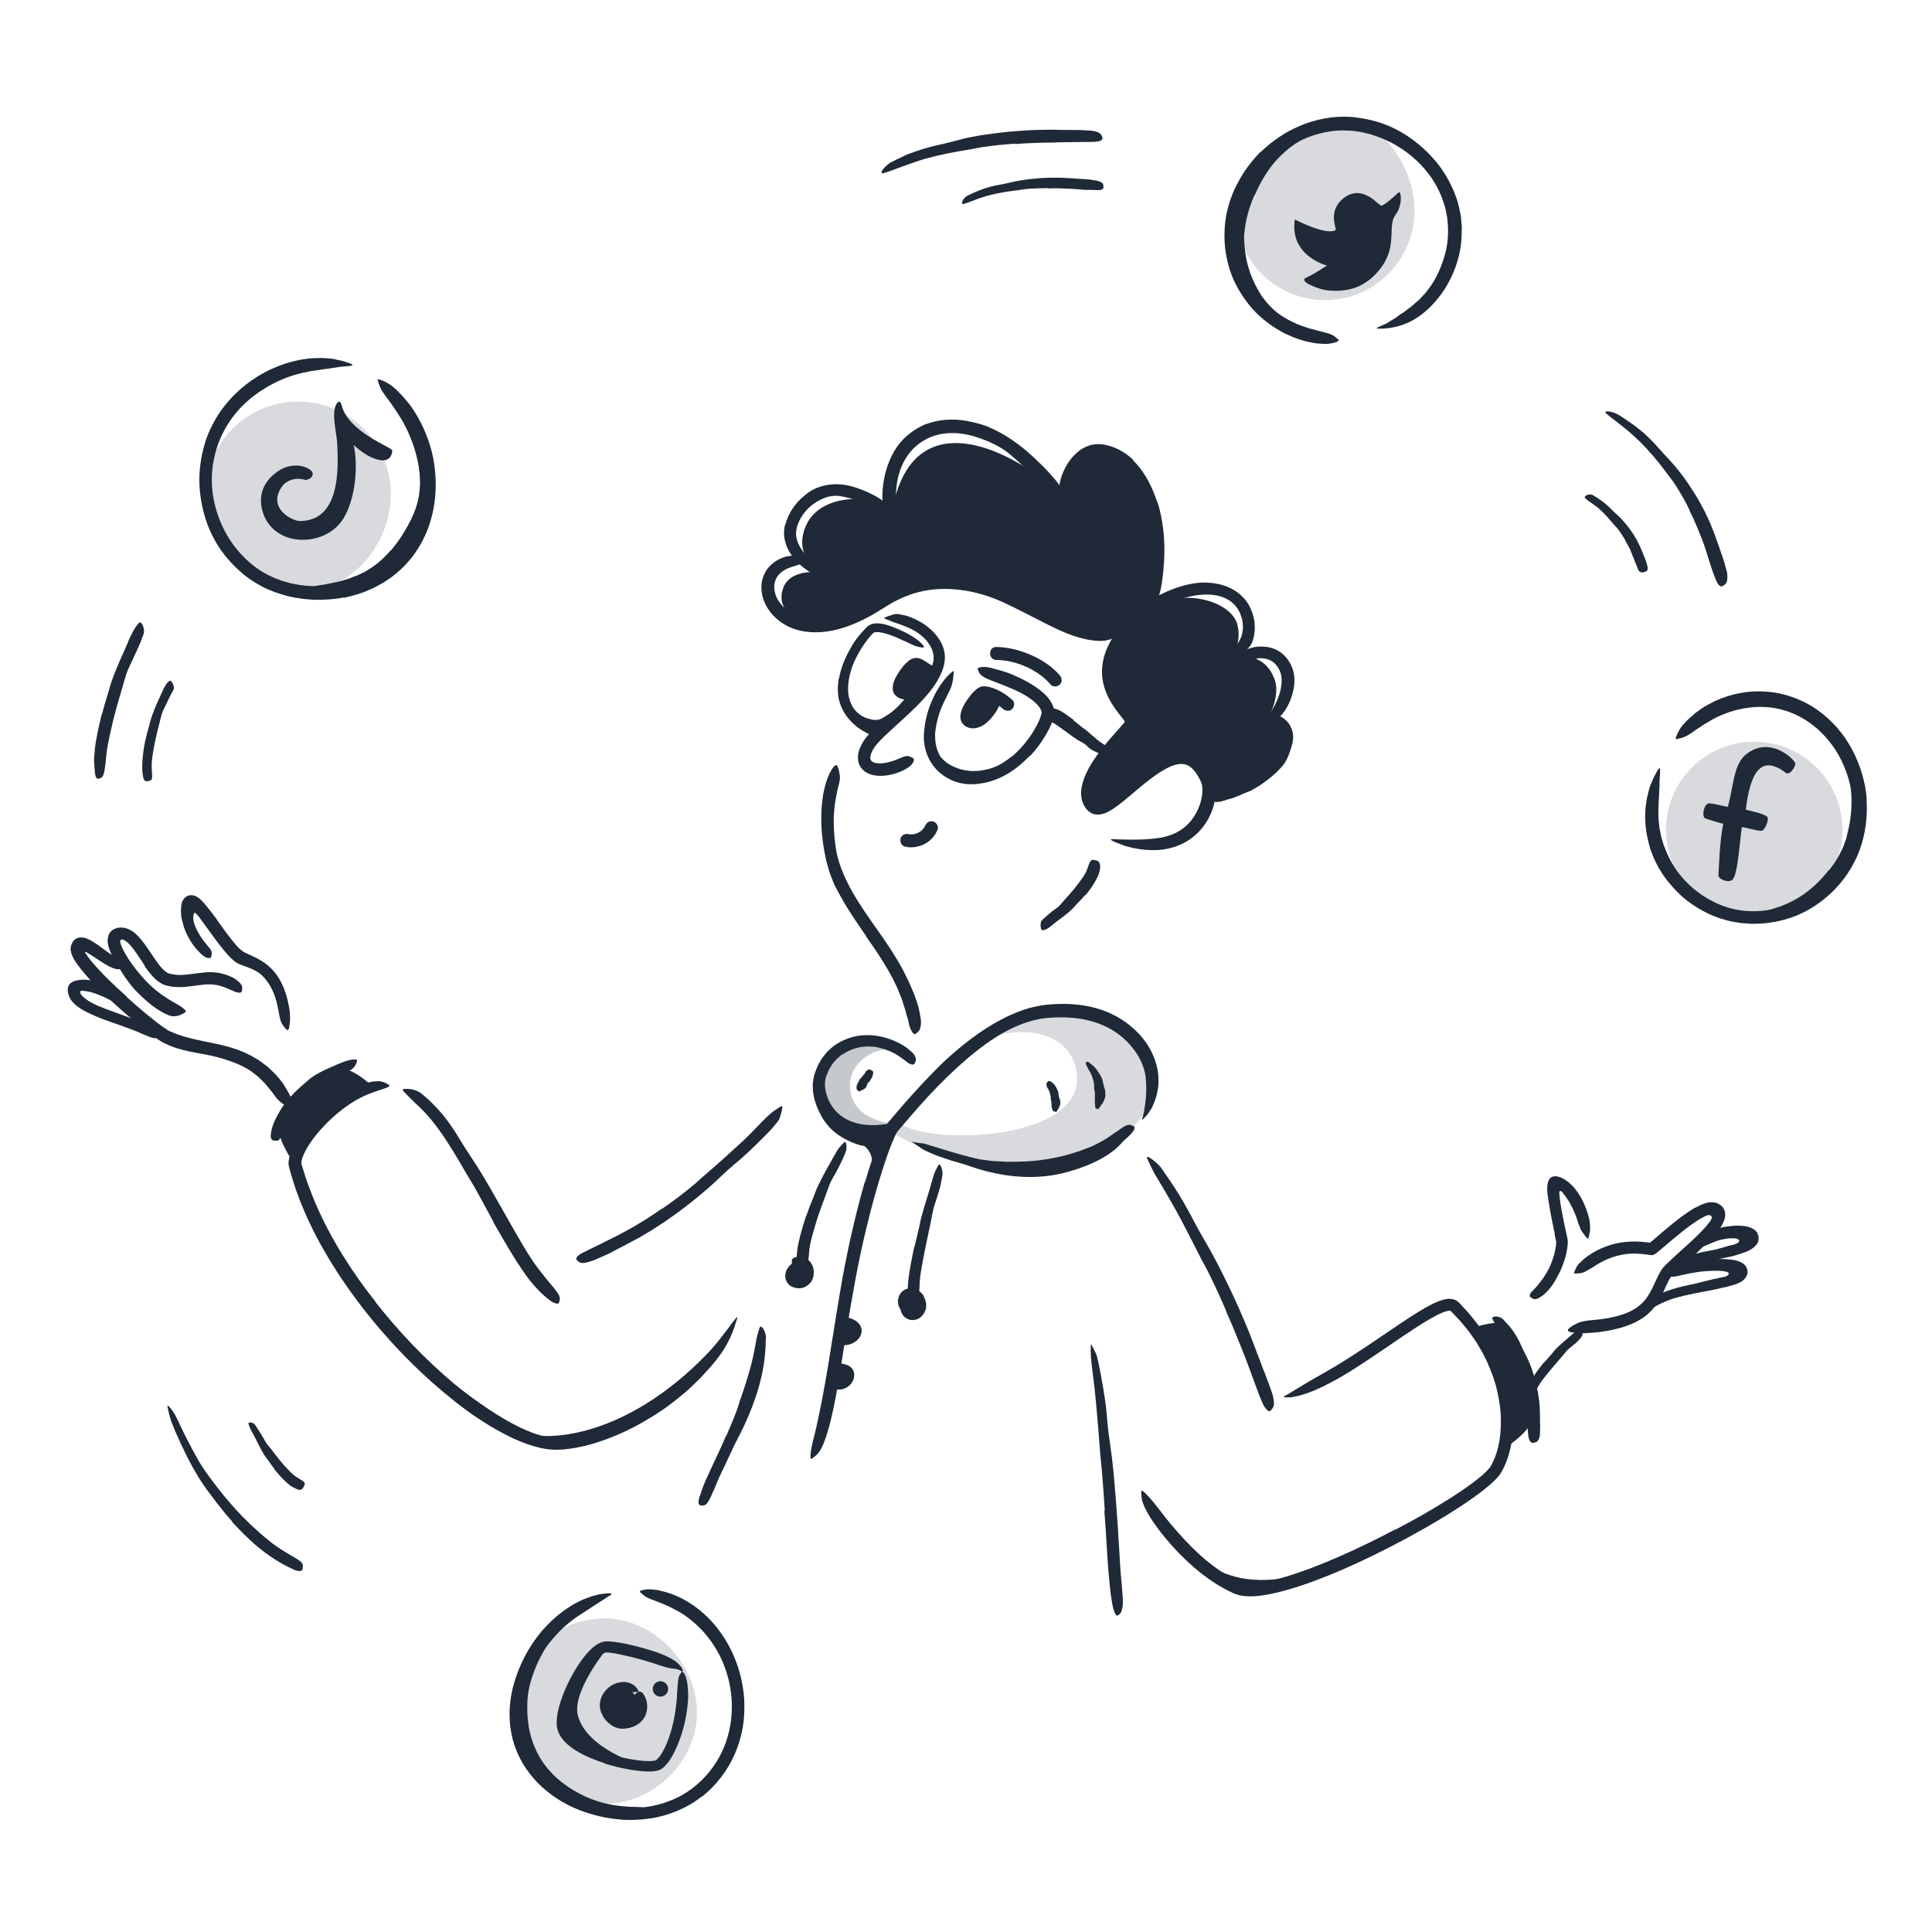 <?xml version="1.0" encoding="UTF-8"?>
<svg id="Layer_41" data-name="Layer 41" xmlns="http://www.w3.org/2000/svg" viewBox="0 0 520 520">
  <defs>
    <style>
      .cls-1, .cls-2, .cls-3 {
        fill: #1f2937;
      }

      .cls-2 {
        opacity: .17;
      }

      .cls-3 {
        opacity: .25;
      }
    </style>
  </defs>
  <g>
    <path class="cls-2" d="M256.99,285.61l8.58-6.09c9.57-3.62,22.08-1.92,24.1,8.48,3.81,19.6-41.08,20.33-47.52,14.15l-2.33,2.49s18.3,11.43,33.97,10.79,32.86-9.73,35.9-19.13c3.04-9.39-3.61-18.96-8.76-20.25-5.15-1.29-20.26-5.49-31.06,0-10.8,5.49-12.89,9.55-12.89,9.55Z"/>
    <path class="cls-3" d="M242.13,303.02c-3.66-.97-10.08-1.58-12.45-6.77-4.08-8.93,6.28-16.79,14.19-12.68l-1.74-1.39s-8.88-4.96-16.53,1.07c-7.65,6.02-5.43,11-4.29,14.77s5.92,6.41,10.6,6.55,10.22-1.54,10.22-1.54Z"/>
    <path class="cls-1" d="M234.63,313.7s1.08-4.19-3.96-6.48c-2.18-.99,7.95-1.76,7.95-1.76l-3.99,8.25Z"/>
    <path class="cls-1" d="M78.78,312.55s-3.93-5.56-3.61-8.66,12.25-15.46,16.03-16.13c3.78-.67,9.13,4.74,9.13,4.74,0,0-8.94,3.87-11.79,6.51s-9.76,13.55-9.76,13.55Z"/>
    <path class="cls-1" d="M396.25,357.34s7.68-2.27,8.79-.93c2.88,3.45,8.48,18.1,8.36,23.09s-7.82,9.87-7.82,9.87c0,0-.52-16.43-3.16-21.64s-6.17-10.39-6.17-10.39Z"/>
    <path class="cls-1" d="M404.26,393.3c-.18,.47-5.86,6.44-14.58,11.92-16.85,10.6-40.91,23.64-57.38,19.11-7.39-2.03-11.17-6.08-11.17-6.08,0,0,8.91,10.68,14.27,10.3s32.29-10.32,32.29-10.32l29.96-17.74,6.61-7.2Z"/>
    <path class="cls-1" d="M194.05,360.33c-21.23,24.35-42.91,27.84-52.34,25.62,0,0,5.42,3.55,11.12,2.64,6.78-1.08,17.36-4.45,23.2-8.79,7.03-5.22,16.67-13.66,16.67-13.66l1.34-5.81Z"/>
    <path class="cls-1" d="M195.09,393.5c-.25-.29,10.72-15.78,10.98-31.84l-1.4-1.71-9.58,33.54Z"/>
    <path class="cls-1" d="M225.69,366.86c.77,.24,3.99,.19,4.21,3.01s-3.04,4.95-5.45,3.85c-2.06-.94,.43-7.11,1.23-6.86Z"/>
    <path class="cls-1" d="M226.69,354.8c.41-.69,4.74,.13,5.18,2.93s-3.12,4.82-5.33,4.2c-2.18-.61,.11-7.07,.15-7.13Z"/>
    <path class="cls-1" d="M254.6,311.1c1.43,.75,16.69,8.87,32.86,4.3,14.87-4.2,16.26-10.83,16.26-10.83,0,0-10.43,6.72-15.92,8.11s-18.43,1.29-23.07,.07-10.14-1.65-10.14-1.65Z"/>
    <path class="cls-1" d="M239.82,302.33c-15.88,3.05-19.46-8.56-17.32-15.01,0,0-3.24,2.44-2.82,5.98,.58,4.91,5.03,9.88,8.28,11.65,4.27,2.31,9.07,2.81,9.07,2.81l2.79-5.43Z"/>
    <path class="cls-1" d="M243.96,349.72s-.61,4.63,1.38,4.45,4.3-2.48,2.56-4.69c-1.74-2.21-3.95,.24-3.95,.24Z"/>
    <path class="cls-1" d="M214.42,340.95s-2.76,2.72-.73,3.47c2.02,.74,4.54-.17,3.13-2.98-1.41-2.82-2.4-.48-2.4-.48Z"/>
    <path class="cls-1" d="M234.53,193.67c.45,.09,.91,.12,1.35,.09,.24,0,.42-.04,.61-.07,.2-.06,.41-.11,.62-.21,.31-.12,.59-.34,.91-.52,1.13-.62,2.24-1.46,3.25-2.4,.44-.42,.88-.86,1.28-1.33,.48-.62,1.06-1.17,1.72-1.66,.21-.15,.33-.02,.4,.29,.06,.31,.12,.85-.06,1.31-.14,.42-.37,.77-.61,1.12-.24,.35-.48,.69-.75,1.02-.56,.64-1.22,1.19-1.92,1.69-.85,.59-1.59,1.38-2.56,1.93-.53,.3-1.11,.56-1.75,.74-.68,.17-1.27,.17-1.89,.16-.76-.03-1.49-.17-2.2-.39-1.08-.32-2.08-.89-2.95-1.6-.67-.55-1.37-1.14-1.82-1.94-.11-.17-.19-.34-.27-.53-.22-.72-.05-1,.33-1.23,.09-.05,.18-.11,.28-.15,.31-.12,.67,.07,.96,.4,.48,.48,.8,.92,1.21,1.31,.41,.39,.85,.74,1.35,1.03,.75,.43,1.62,.76,2.52,.87v.05Z"/>
    <path class="cls-1" d="M225.82,182.67c.48-2.79,1.53-5.39,2.87-7.76,.48-.87,.97-1.74,1.54-2.55,.52-.7,1.06-1.39,1.63-2.04,.29-.32,.57-.65,.88-.96l.45-.47c.06-.07,.18-.18,.31-.28,.12-.11,.25-.21,.38-.28,1.1-.66,2.18-.6,3.1-.5,.93,.13,1.79,.37,2.61,.66,1.46,.52,2.85,1.13,4.2,1.8,1.7,.91,3.38,1.87,4.72,3.43,.41,.57,.04,.63-.53,.53-.57-.09-1.5-.26-2.43-.72-.81-.43-1.67-.8-2.51-1.17-.83-.4-1.67-.77-2.51-1.1-.84-.33-1.69-.62-2.53-.84-.83-.21-1.66-.33-2.29-.27-.18,.02-.34,.05-.47,.11-.06,.03-.13,.05-.16,.09l-.08,.05-.15,.15c-.39,.4-.76,.83-1.12,1.28-.71,.89-1.35,1.84-1.96,2.8-1.32,2.11-2.39,4.4-2.99,6.8-.37,1.47-.57,3.01-.51,4.51,.06,2.22,.99,4.4,2.5,6.1,1.17,1.33,2.69,2.28,4.24,3.08,.33,.19,.69,.34,1.03,.52,.31,.18,.58,.31,.8,.45,.21,.14,.36,.32,.48,.45,.25,.28,.35,.55,.39,.88,.02,.15,.06,.31,.06,.44,0,.41-.74,.58-1.95,.39-.85-.24-1.7-.56-2.53-.95-.82-.42-1.61-.91-2.38-1.48-1.51-1.15-2.91-2.62-3.9-4.41-.74-1.32-1.27-2.82-1.43-4.36-.16-1.58-.05-2.97,.16-4.4h.07Z"/>
    <path class="cls-1" d="M262.4,209.19c-1.78,0-3.56-.29-5.23-.91-.3-.12-.61-.21-.91-.34-.29-.14-.58-.28-.87-.44-1-.56-1.89-1.28-2.69-2.08-.83-.79-1.51-1.85-1.8-2.96-.27-.99-.37-1.99-.35-2.97,.01-.63,.06-1.25,.18-1.86,.14-.61,.34-1.19,.55-1.77,.14-.36,.15-.3,.18,.03,.02,.33,.14,.95,.2,1.64,.05,1.21,.05,2.38,.34,3.45,.12,.54,.32,1.04,.53,1.52,.19,.49,.44,.96,.78,1.39,.88,1.02,2.1,1.92,3.4,2.48,1.42,.66,2.98,1.04,4.58,1.13,.49,.01,.99,.05,1.48,0,.5-.03,.99-.05,1.48-.15,1.49-.22,2.98-.63,4.33-1.29,1.06-.51,2-1.18,2.94-1.83,.2-.15,.39-.31,.6-.46,.81-.5,1.11-.62,1.46-.55,.08,.01,.17,.02,.23,.04,.2,.07,.03,.47-.41,1.11-.66,.93-1.57,1.66-2.52,2.36-1.01,.6-2.08,1.13-3.22,1.5-1.68,.58-3.45,.92-5.25,.97v-.04Z"/>
    <path class="cls-1" d="M245.62,179.79c-.54-1.01-5.32,4.62-2.96,6.19,1.39,.93,6.38-1.6,7.06-4.2s-4.11-1.99-4.11-1.99Z"/>
    <path class="cls-1" d="M263.8,186.95c-.29,.21-4.88,5.02-3.15,6.98,2.05,2.31,6.35-2.77,7.24-4.77s-4.09-2.21-4.09-2.21Z"/>
    <path class="cls-1" d="M247.42,180.89c-.06,.2-.14,.39-.21,.59-.06,.18,.09-.21,.08-.19-.02,.04-.04,.09-.06,.14-.05,.11-.1,.21-.15,.32-.21,.42-.46,.82-.73,1.2-.04,.05-.26,.34-.08,.12s-.09,.1-.12,.15c-.14,.17-.29,.34-.45,.49s-.31,.3-.48,.45c-.04,.03-.08,.06-.11,.09-.14,.12,.17-.13,.16-.12-.11,.06-.21,.15-.31,.22-.16,.1-.32,.2-.48,.28-.05,.02-.12,.05-.16,.08-.01,.01,.38-.14,.21-.09-.1,.03-.19,.07-.29,.1-.08,.02-.16,.05-.25,.06,0,0-.15,.04-.17,.03-.04-.02,.44-.03,.26-.04-.08,0-.16,.01-.25,.01-.09,0-.48-.04-.14,0s.03,0-.05-.03-.16-.06-.24-.08c-.16-.04,.23,.1,.22,.09-.03-.03-.12-.06-.16-.08-.09-.05-.35-.24-.04,0,.28,.22,.13,.11,.07,.04-.05-.06,.3,.45,.17,.21-.12-.22,.11,.26,.11,.28,0-.01-.04-.12-.04-.14-.07-.33,0,.54,.02,.14,0-.05,0-.1,0-.14,0-.03,0-.07,0-.1,0-.19-.05,.32-.04,.31,.05-.07,.04-.24,.06-.33,.03-.14,.07-.27,.12-.4,.02-.07,.05-.14,.08-.21,.03-.07,.13-.32,0,0s-.03,.06,0,0c.04-.08,.08-.17,.12-.25,.14-.28,.29-.56,.46-.83s.35-.56,.54-.83c.09-.13,.19-.27,.29-.4,.19-.26-.03,.11-.09,.12,.04,0,.15-.19,.18-.23,.37-.45,.76-.89,1.2-1.27,.05-.04,.1-.08,.15-.12,.17-.15-.41,.29-.17,.13,.1-.06,.19-.13,.29-.18,.04-.02,.12-.04,.14-.07-.02,.03-.52,.18-.27,.12s-.33,.04-.33,.04c.21,0-.15-.02-.19-.04,.09,.04,.23,.05,.33,.08,.37,.12-.32-.17,.04,.02,.22,.12,.44,.25,.65,.39,.52,.35,1.03,.71,1.58,1.01,.81,.43,1.94,.23,2.39-.63s.23-1.93-.63-2.39c-1.09-.59-2.03-1.5-3.25-1.82-.9-.23-1.76-.08-2.51,.45-1.31,.93-2.34,2.24-3.18,3.59s-1.68,3.04-1.36,4.69c.22,1.1,1.11,1.76,2.1,2.13,1.18,.44,2.44,.21,3.56-.29s2.08-1.37,2.83-2.32c.87-1.1,1.56-2.28,1.98-3.62,.27-.87-.32-1.95-1.22-2.15-.95-.22-1.86,.29-2.15,1.22h0Z"/>
    <path class="cls-1" d="M304.38,194.35s-10.45,12.41-11.14,15.83-1.15,8.93,2.24,7.52,12.66-9.32,14.29-10.49,8.77-6.1,11.81-2.62,4.7,7.34,4.33,9.44,14.67-3.3,18.04-9.93c4.54-8.93-1.39-9.21-3.25-9.58,0,0,4.11-6.65,2.4-11.51-1.6-4.55-4.94-6.88-11.53-6.65,0,0,2.7-2.95,1.49-8.16-1.33-5.72-12.51-9.96-23.19-5.36-8.51,3.67-10.46,9.2-11.25,13.17s-.33,9.86,2.71,14.1l3.04,4.24Z"/>
    <path class="cls-1" d="M310.39,161.89s2.59-24.35-2.83-30.81c-5.41-6.46-13.45-14.69-20.07-1.44l-1.59,4.66s-4.68-5.46-11.42-9.43c-11.51-6.79-28.41-11.15-33.72,9.63l-1.27,2.99s-1.93-2.3-6.07-2.95c-5.64-.89-14.22,.51-16.81,7.72-3.21,8.96,5.72,11.92,5.72,11.92,0,0-9.72-1.84-11.64,4.39-1.25,4.07,1.09,6.33,3.5,8.23,5.12,4.03,15.36-1.11,19.92-4,8.62-5.46,15.07-6.48,20.62-5.99,5.54,.49,19.44,3.63,27.21,8.7s15.47,5.78,21.08,3.18,7.37-6.79,7.37-6.79Z"/>
    <path class="cls-1" d="M233.1,251.92c-2.27-3.3-4.62-6.65-6.63-10.28-.4-.64-.72-1.34-1.1-2-.35-.68-.75-1.32-1.02-2.05-.5-1.26-1.04-2.49-1.37-3.82-.19-.65-.39-1.31-.55-1.96-.14-.65-.29-1.29-.41-1.94-.51-2.6-.86-5.24-.95-7.91-.08-2.37,0-4.77,.34-7.11,.18-1.51,.55-3,.99-4.45,.48-1.44,1.05-2.86,2.03-4.06,.67-.72,.91-.44,1.22,.54,.17,.5,.26,1.12,.39,1.86,.07,.71-.02,1.46-.21,2.22-.21,.67-.34,1.35-.5,2.02l-.19,1.02c-.08,.33-.15,.67-.2,1.01-.27,1.35-.4,2.73-.49,4.11-.16,2.77,.04,5.61,.41,8.5,.44,3.53,1.69,6.83,3.27,10,1.72,3.5,3.94,6.82,6.24,10.12,1.42,2.04,2.87,4.07,4.28,6.15,2.13,3.15,4.15,6.45,5.75,9.95,.36,.66,.61,1.36,.91,2.04,.28,.69,.62,1.36,.87,2.06l.72,2.13c.26,.71,.44,1.44,.56,2.18,.12,.65,.26,1.29,.36,1.96,.14,1.23,.01,2.07-.19,2.64-.18,.57-.47,.9-.84,1.15-.17,.12-.32,.27-.46,.33-.43,.21-1.13-.76-1.6-2.37-.16-1.21-.64-2.39-.94-3.57-.11-.6-.33-1.18-.53-1.77-.19-.59-.37-1.18-.56-1.77-.24-.58-.47-1.16-.71-1.74-.25-.58-.43-1.18-.74-1.74-.57-1.14-1.08-2.31-1.75-3.43-1.86-3.37-4.1-6.66-6.44-9.95l.07-.06Z"/>
    <path class="cls-1" d="M292.16,240.84c-.84,.95-1.74,1.87-2.62,2.78-.33,.33-.59,.71-.92,1.03-1.21,1.11-2.49,2.14-3.83,3.08-.59,.42-1.14,.89-1.7,1.34-.34,.31-.72,.59-1.12,.82-.2,.12-.41,.23-.63,.31-.22,.09-.45,.16-.72,.15-.33,0-.45-.31-.51-.86-.07-.59-.06-1.32,.26-1.68,.28-.34,.57-.64,.9-.9l.96-.83c.65-.55,1.31-1.09,2.05-1.59,.9-.58,1.53-1.5,2.25-2.3,.81-.87,1.6-1.78,2.37-2.7,.47-.57,.94-1.15,1.38-1.75,.67-.9,1.37-1.81,1.9-2.8,.42-.77,.61-1.64,.96-2.42,.08-.17,.11-.36,.2-.53,.43-.57,.78-.64,1.48-.46,.16,.04,.32,.07,.47,.13,.49,.17,.78,.65,.81,1.28,.05,.48-.02,.9-.11,1.32-.1,.41-.18,.85-.35,1.23-.33,.78-.73,1.54-1.18,2.26-.66,1.09-1.41,2.13-2.22,3.13l-.07-.05Z"/>
    <path class="cls-1" d="M238.75,192.94c2.58-2.31,5.13-4.59,7.43-7.02,.84-.89,1.57-1.86,2.3-2.8,1.27-1.64,2.42-3.42,2.74-5.18,.15-.85,.08-1.74-.2-2.65-.28-.91-.8-1.77-1.41-2.57-1.12-1.42-2.65-2.57-4.31-3.4-.53-.27-1.08-.52-1.64-.72-.54-.25-1.12-.42-1.68-.65-.58-.18-1.15-.36-1.72-.58l-.86-.38-.89-.32c-.74-.28-.64-.4,.07-.66,.35-.12,.87-.33,1.5-.5,.32-.08,.68-.21,1.04-.25,.36,0,.74,.03,1.12,.1,.69,.11,1.35,.3,2.03,.47,.67,.21,1.32,.47,1.95,.78,1.28,.59,2.51,1.32,3.63,2.24,1.12,.91,2.16,1.98,2.98,3.27,.81,1.29,1.39,2.82,1.48,4.44,.08,2.04-.57,3.83-1.33,5.39-.77,1.58-1.73,2.98-2.77,4.27-2.29,2.82-4.88,5.24-7.47,7.61-1.59,1.46-3.2,2.88-4.71,4.35-1.12,1.12-2.29,2.24-2.99,3.47-.37,.63-.68,1.31-.77,1.91-.1,.6,.03,1.02,.38,1.35,.53,.48,1.73,.64,2.81,.52,1.1-.1,2.22-.38,3.29-.76,.47-.16,.92-.38,1.37-.57,1.7-.7,2.22-.8,3.08-.32,.19,.1,.4,.16,.55,.26,.49,.25,.23,1.47-1.19,2.45-1.02,.74-2.19,1.22-3.39,1.63-1.21,.39-2.49,.66-3.89,.7-.7,.01-1.43-.02-2.23-.19-.8-.19-1.65-.45-2.59-1.23-.89-.75-1.44-1.89-1.53-3.03-.09-1.14,.14-1.98,.41-2.72,.43-1.11,.89-1.96,1.57-2.88,.63-.84,1.27-1.53,1.92-2.19,1.29-1.31,2.58-2.51,3.86-3.71l.06,.06Z"/>
    <path class="cls-1" d="M338.11,208.04c.74-.47,1.44-1,2.05-1.61,.64-.59,1.22-1.23,1.75-1.9,.39-.48,.64-1.06,1.01-1.53,1.35-1.66,2.02-3.8,1.27-5.33-.33-.69-.97-1.26-1.78-1.67-.23-.17-.52-.26-.8-.38-.27-.12-.56-.23-.86-.32-.3-.1-.57-.29-.87-.42l-.45-.22c-.15-.08-.28-.28-.44-.39-.37-.33-.3-.55,.14-1.01,.46-.54,1.32-1.36,2.3-1.32,1.62,.16,3.51,.63,4.95,2.2,.36,.39,.69,.8,.92,1.3,.12,.24,.24,.48,.35,.73,.08,.26,.16,.51,.22,.77,.16,.51,.16,1.03,.19,1.54,0,.5-.07,.98-.16,1.44-.58,2.13-1.18,4.05-2.28,5.67-1.3,1.69-2.84,3.07-4.44,4.3-.98,.77-2,1.48-3.07,2.1-.8,.49-1.62,.95-2.52,1.26-.88,.32-1.71,.76-2.59,1.08-.67,.29-1.36,.55-2.07,.71-.36,.05-.71,.2-1.06,.33-.36,.11-.73,.21-1.1,.31-.33,.1-.66,.14-1,.16-.63,.04-1.06-.03-1.33-.27-.27-.27-.39-.63-.45-1.09-.03-.21-.07-.41-.07-.59,0-.31,.13-.58,.36-.88,.23-.31,.54-.6,.89-.64,.54-.15,1.05-.3,1.58-.39,.26-.05,.53-.05,.8-.11l.4-.06c.13-.05,.25-.13,.38-.19,.25-.16,.51-.25,.76-.35,.26-.08,.54-.13,.81-.21,.55-.13,1.09-.3,1.65-.47,.4-.15,.74-.45,1.11-.65,.35-.25,.77-.39,1.15-.6,.76-.41,1.51-.86,2.23-1.37l.05,.07Z"/>
    <path class="cls-1" d="M304.04,170.56c-1.66,1.99-3.02,4.18-3.78,6.5-.76,2.32-.78,4.75-.06,7.04,.71,2.32,2.12,4.42,3.82,6.5l.66,.81,.17,.21,.25,.33c.18,.23,.35,.47,.51,.73,.33,.51,.52,1.05,.57,1.62-.07,.28-.1,.56-.17,.82-.12,.26-.2,.53-.4,.77-.82,1.18-1.17,1.48-1.64,2.06l-1.36,1.57c-2.6,3.01-5.02,6.16-6.84,9.41-.78,1.43-1.38,2.94-1.5,4.31-.04,.68,.04,1.29,.26,1.82,.08,.26,.29,.54,.42,.73,.12,.16,.2,.2,.34,.26,.14,.04,.22,.06,.51,.01,.26-.05,.57-.16,.9-.3,.66-.31,1.35-.74,2.02-1.22,1.35-.99,2.67-2.14,4-3.3,2.67-2.32,5.34-4.76,8.52-6.75,1.6-.97,3.34-1.86,5.38-2.21,1.02-.16,2.11-.16,3.16,.08,1.06,.24,2.04,.75,2.87,1.38,1.48,1.13,2.48,2.59,3.3,4.06,.22,.37,.38,.75,.58,1.12,.09,.2,.19,.46,.28,.68,.08,.23,.13,.46,.19,.69,.21,.91,.26,1.8,.25,2.67-.12,3.46-1.31,6.77-3.36,9.48-1.32,1.73-3,3.21-4.91,4.26-1.91,1.05-4.02,1.7-6.14,1.97-2.12,.27-4.25,.16-6.31-.15-.51-.09-1.03-.17-1.53-.28l-1.51-.36c-.51-.1-.98-.33-1.47-.49-.48-.18-.97-.35-1.44-.55-2.35-.99-1.93-1.08,.22-.92,2.18,.02,6.1,.25,10.27-.26,1.85-.21,3.62-.64,5.22-1.41,1.6-.74,2.97-1.85,4.11-3.15,1.11-1.33,1.96-2.88,2.54-4.53,.55-1.64,.83-3.46,.63-4.96-.06-.35-.13-.71-.23-.94-.02-.09-.14-.33-.24-.53-.1-.21-.19-.41-.3-.61-.42-.79-.88-1.53-1.4-2.13-1.06-1.22-2.18-1.83-3.62-1.77-1.46,.04-3.18,.77-4.8,1.74-1.64,.97-3.23,2.18-4.82,3.44-1.9,1.51-3.76,3.17-5.76,4.8-1.01,.81-2.04,1.62-3.24,2.37-.6,.37-1.25,.72-2.03,.98-.39,.13-.81,.24-1.3,.28-.5,.05-1.05-.02-1.56-.17-1.01-.31-1.89-1.21-2.24-1.86-.48-.7-.77-1.52-.93-2.32-.29-1.63-.03-3.17,.39-4.53,.87-2.73,2.29-5,3.8-7.14,1.69-2.32,3.55-4.46,5.4-6.55l1.36-1.55,.44-.51c.08-.1,.17-.2,.21-.33,0-.13-.08-.24-.14-.35l-.12-.17-.2-.27-1.29-1.65c-1.75-2.27-3.33-4.91-4-7.89-.71-2.98-.32-6.16,.78-8.91,1.36-3.42,3.53-6.29,6.02-8.82,2.52-2.51,5.43-4.58,8.57-6.18,2.38-1.21,4.91-2.16,7.54-2.74,2.64-.6,5.45-.69,8.14-.09,2.68,.58,5.31,1.95,7.11,4.16,.92,1.08,1.54,2.38,1.99,3.69,.45,1.31,.66,2.73,.62,4.13-.02,.85-.14,1.69-.34,2.52-.05,.21-.11,.41-.17,.61l-.1,.3-.05,.13c-.07,.2-.16,.38-.25,.57-.19,.38-.44,.73-.72,1.01-.07,.08-.14,.14-.21,.2l-.11,.1s-.11,.1-.01,.08c.22-.06,.43-.14,.64-.21,.42-.14,.83-.25,1.22-.33,.44-.08,.57-.14,1.67-.15,1.74-.03,3.65,.36,5.24,1.46,1.59,1.1,2.67,2.7,3.32,4.4,.75,2.07,.63,4.07,.24,5.96-.81,3.5-2.18,5.5-3.29,6.72-1.18,1.19-2.17,1.58-2.99,1.7-.38,.05-.85,.12-1.08,.07-.41-.11-.06-.54,.55-1.44,.61-.91,1.5-2.32,2.4-4.29,.84-1.89,1.36-4.01,1.26-5.9-.02-.47-.11-.9-.2-1.31-.07-.19-.11-.36-.19-.58-.09-.22-.19-.44-.3-.65-.43-.83-.98-1.52-1.64-2-.66-.49-1.46-.79-2.38-.93-.46-.06-.94-.1-1.44-.06l-.19,.02s-.26,.02-.38,.05l-.89,.16c-.61,.13-1.24,.31-1.94,.54-.69,.22-1.47,.5-1.95,.47-.51,0-.89-.06-1.12-.19-.24-.12-.37-.27-.49-.38-.15-.09-.24-.18-.32-.3-.07-.13-.1-.12-.13-.15l-.1-.07s-.08-.1-.12-.15c-.04-.08-.1-.07-.12-.22l-.07-.37s0-.16,.04-.27l.09-.33c-.04-.36,.63-1.09,1.04-1.7,.31-.33,.55-.64,.83-.96,.13-.16,.28-.32,.4-.47l.22-.44c.15-.3,.3-.58,.45-.9l.12-.35c.14-.48,.26-.97,.31-1.48,.11-1.01,.07-2.06-.2-3.07-.5-2.07-1.63-3.85-3.41-5-1.87-1.25-4.35-1.67-6.78-1.57-2.42,.08-4.95,.68-7.39,1.59-4.85,1.84-9.32,4.94-12.58,8.96l-.07-.04Z"/>
    <path class="cls-1" d="M304.96,123.88c2.81,2.77,4.6,6.12,5.89,9.52,.46,1.25,.96,2.47,1.27,3.76,1.11,4.51,1.45,9.12,1.21,13.66-.13,2.02-.3,4.04-.62,6.02-.33,2.55-1.15,5.09-2.6,7.26-.44,.68-.61,.47-.72-.29-.06-.38-.09-.89-.16-1.5-.08-.61-.09-1.28-.01-1.97l.1-.91c.02-.31,.03-.61,.1-.91,.12-.59,.18-1.2,.28-1.79,.16-1.2,.26-2.41,.33-3.63,.1-2.43,.19-4.88,.12-7.36-.07-2.98-.91-6-1.85-8.85-1.05-3.13-2.45-6.17-4.45-8.7-1.24-1.54-2.72-2.87-4.43-3.76l-.99-.45c-.34-.13-.69-.23-1.03-.35-.35-.11-.71-.15-1.06-.24-.37-.09-.64-.04-.97-.08-1.26,.05-2.54,.74-3.57,1.72-.81,.77-1.46,1.72-1.95,2.74-.5,1.01-.9,2.08-1.16,3.17-.14,.47-.16,.96-.3,1.43-.34,1.76-.61,2.27-1.44,2.75-.17,.11-.32,.25-.45,.32-.23,.12-.44-.01-.79-.4-.38-.39-.58-1.04-.69-1.9-.16-2.53,.53-5.07,1.78-7.41,.62-1.17,1.41-2.3,2.44-3.32,1-1.01,2.27-1.96,3.88-2.48,.56-.24,1.24-.28,1.86-.39,.32-.02,.65,0,.97,0,.32,.01,.68,.02,.91,.08,1.05,.17,2.08,.45,3.06,.84,1.96,.78,3.68,1.98,5.13,3.34l-.06,.07Z"/>
    <path class="cls-1" d="M249.52,114.08c3.99-1.49,8.28-1.41,12.12-.49,1.41,.32,2.81,.68,4.13,1.21,4.66,1.93,8.71,4.83,12.28,8.14,1.57,1.48,3.15,2.98,4.58,4.58,.92,1.03,1.81,2.09,2.62,3.21,.77,1.15,1.42,2.39,1.78,3.77,.24,.85-.22,.95-1.13,.67-.47-.13-1.03-.37-1.7-.64-.62-.3-1.2-.72-1.71-1.25-3.29-3.98-6.76-7.82-10.86-11.15-2.44-2.02-5.48-3.37-8.47-4.38-3.29-1.1-6.81-1.57-10.14-.87-2.05,.41-4,1.28-5.68,2.56-2.56,1.86-4.37,4.73-5.31,7.88-.77,2.44-.9,5-.96,7.53-.01,.56-.02,1.11-.03,1.67-.02,1.04-.2,1.73-.39,2.23-.25,.5-.49,.79-.8,1.04-.14,.11-.27,.26-.4,.33-.21,.12-.42-.04-.68-.43-.26-.39-.66-1.01-.82-1.83-.32-1.22-.39-2.48-.47-3.76,0-1.28,.08-2.57,.26-3.88,.35-2.61,1.12-5.26,2.39-7.78,.95-1.87,2.26-3.64,3.92-5.1,1.62-1.41,3.47-2.54,5.46-3.32l.04,.08Z"/>
    <path class="cls-1" d="M211.37,141.26c.79-3.13,2.6-5.72,4.93-7.69,.85-.71,1.73-1.42,2.75-1.89,3.59-1.76,7.76-1.66,11.21-.47,1.55,.52,3.06,1.11,4.47,1.85,.93,.43,1.81,.94,2.62,1.57,.4,.31,.8,.62,1.18,.96,.37,.34,.69,.76,1.02,1.14,.4,.5,.12,.7-.58,.77-.35,.04-.82,.05-1.33,.03-.5-.05-1.03-.15-1.53-.37-.43-.2-.87-.41-1.31-.57-.44-.17-.82-.45-1.25-.63-.83-.41-1.67-.78-2.51-1.11-1.69-.64-3.39-1.09-5.15-1.35-2.13-.3-4.31,.46-6.13,1.6-2.03,1.22-3.77,3.12-4.75,5.36-.61,1.37-.94,2.87-.66,4.21,.41,2.2,1.88,4.21,3.72,5.7,1.45,1.16,3.14,1.96,4.85,2.66,.38,.14,.76,.29,1.14,.43,1.44,.49,1.7,1.16,1.8,1.87,.02,.17,.07,.34,.06,.48,0,.24-.19,.39-.55,.51-.35,.11-.91,.25-1.51,.13-3.5-.87-7.09-2.7-9.91-5.86-1.03-1.18-1.92-2.59-2.44-4.2-.12-.4-.22-.81-.32-1.22-.08-.43-.16-.93-.16-1.37-.04-.9,.08-1.74,.25-2.55h.08Z"/>
    <path class="cls-1" d="M231.73,162.97c1.33-.65,2.59-1.46,3.88-2.23,1.4-.81,2.79-1.75,4.31-2.42,2.98-1.45,6.18-2.52,9.48-3.02,2.41-.3,4.84-.56,7.24-.34,4.25,.31,8.31,1.48,12.16,2.94,3.85,1.48,7.48,3.32,11.07,5.14,3.18,1.62,6.39,3.19,9.61,4.4,2.05,.82,4.16,1.44,6.24,1.71l1.55,.14c.5-.03,1.02,0,1.53-.05,.98-.18,2.1-.06,3.15-.44,1.33-.42,1.2-.4,.35,.56-.21,.25-.46,.58-.8,.9-.08,.09-.18,.16-.26,.29-.11,.06-.19,.18-.3,.27-.2,.21-.43,.41-.68,.58-.24,.23-.54,.3-.84,.46-.3,.15-.62,.24-.96,.33-.34,.09-.69,.17-1.05,.24-.36,.05-.73,.06-1.1,.08-2.67,0-5.15-.65-7.47-1.4-2.32-.8-4.46-1.84-6.58-2.87-4.2-2.09-8.24-4.29-12.39-6.19-4.96-2.28-10.52-3.6-15.92-3.54-2.97,.02-5.93,.51-8.76,1.46l-2.09,.81c-.7,.28-1.35,.65-2.03,.97-.69,.31-1.32,.72-1.97,1.11l-1.98,1.21c-3.34,2.14-6.94,3.96-10.82,5.09-2.93,.86-6.06,1.26-9.18,.88-.78-.05-1.55-.29-2.32-.43-.38-.11-.75-.24-1.13-.37-.38-.12-.75-.26-1.1-.44-1.46-.61-2.79-1.55-3.94-2.63-.93-.83-1.65-1.86-2.3-2.91-.57-1.1-1.07-2.27-1.27-3.54-.18-1.26-.22-2.58,.16-3.86,.37-1.26,.99-2.51,1.95-3.46,.39-.45,.87-.78,1.31-1.17,.49-.29,.98-.63,1.51-.85,1.97-.88,3.37-.85,4.29-.75,.94,.06,1.45,.47,1.84,.83,.18,.17,.41,.32,.51,.46,.16,.23-.14,.44-.78,.75-.32,.19-.73,.26-1.19,.42-.45,.18-1,.29-1.55,.5-1.69,.49-3.1,1.41-3.92,2.61-.76,1.23-1.01,2.74-.62,4.25,.34,1.51,1.24,2.94,2.47,4.05,1.21,1.12,2.75,1.92,4.42,2.38,2.48,.73,5.29,.68,8.07,.12,2.78-.57,5.54-1.69,8.17-3.09l.05,.08Z"/>
    <path class="cls-1" d="M288.89,193.84c.78,.65,1.58,1.27,2.37,1.93,.29,.24,.63,.38,.92,.63,1.01,.87,2,1.76,3.03,2.6,.44,.4,.93,.73,1.41,1.05,.3,.22,.65,.37,.92,.65,.28,.27,.52,.57,.74,.92,.13,.22-.1,.5-.51,.75-.4,.24-1.03,.54-1.47,.47-.41-.05-.75-.19-1.09-.35-.34-.15-.68-.3-1.01-.48-.67-.31-1.24-.82-1.79-1.37-.65-.66-1.56-.99-2.34-1.48-.86-.54-1.7-1.14-2.53-1.76l-1.55-1.12c-.79-.55-1.55-1.16-2.39-1.64-.66-.37-1.4-.61-2.11-.99-.16-.09-.34-.15-.46-.28-.49-.47-.43-.93,.12-1.62,.11-.15,.2-.29,.3-.4,.17-.19,.37-.31,.68-.48,.33-.18,.58-.25,.81-.24,1.4,0,2.47,.65,3.58,1.38,.82,.54,1.61,1.16,2.44,1.74l-.05,.08Z"/>
    <path class="cls-1" d="M232.83,318.14c.71-2.41,1.45-4.81,2.28-7.2,.85-2.4,1.65-4.74,2.89-7.21l.26-.48c.08-.15,.17-.32,.32-.52l.41-.57,.31-.36,1.2-1.4,2.44-2.84c1.64-1.89,3.32-3.76,5.04-5.6,2.51-2.67,5.05-5.35,7.81-7.79,4.87-4.3,10.17-8.26,16.24-11,3.03-1.36,6.26-2.39,9.64-2.74,3.3-.34,6.61-.32,9.92,.18,2.92,.46,5.83,1.33,8.49,2.74,2.66,1.4,5.03,3.27,7.02,5.51,2.51,2.9,4.27,6.57,4.66,10.48l.06,1.47c.02,.49-.05,.98-.07,1.46-.03,.49-.12,.97-.22,1.44-.09,.48-.17,.95-.33,1.41-.15,.46-.27,.93-.44,1.37l-.57,1.32c-.15,.45-.49,.82-.73,1.23-.27,.39-.49,.81-.82,1.15-1.58,1.75-1.35,1.45-.85-.44,.25-.94,.37-2.35,.59-3.86,.07-.38,.05-.78,.09-1.19,.04-.4,.07-.82,.04-1.25-.02-.43,.05-.85-.03-1.29-.02-.44,0-.88-.04-1.33-.16-3.21-1.57-6.25-3.59-8.77-1.99-2.56-4.71-4.65-7.72-5.99-3.02-1.36-6.38-2.06-9.86-2.21-1.72-.07-3.54-.05-5.25,.11-1.69,.14-3.39,.49-5.06,1-4.02,1.2-7.91,3.36-11.52,5.95-3.62,2.59-7.02,5.57-10.24,8.69-3.56,3.42-6.91,7.08-10.15,10.85l-2.44,2.85-.62,.72-.31,.36-.17,.25c-.11,.12-.26,.45-.38,.66-.14,.23-.26,.51-.38,.78-.99,2.16-1.82,4.52-2.61,6.87-1.92,5.8-3.55,11.72-4.98,17.68-2.19,9.03-3.81,18.23-5.28,27.38-1.16,7.11-2.09,14.13-3.58,21.16-.35,1.54-.66,3.06-1.09,4.61-.78,2.87-1.46,4.73-2.1,5.97-.63,1.24-1.28,1.85-1.87,2.29-.27,.2-.57,.48-.77,.58-.34,.16-.39-.36-.28-1.45,.12-1.08,.42-2.7,.98-4.73,2.97-12.14,4.65-25.41,6.94-38.73,1.66-9.91,3.86-19.84,6.64-29.57h.09Z"/>
    <path class="cls-1" d="M283.25,314.64c-3.3,.41-6.59,.7-9.89,.59-1.2-.02-2.4,.05-3.59-.1-4.22-.32-8.36-1.18-12.37-2.38-1.8-.46-3.54-1.16-5.29-1.73l-1.64-.67c-.54-.24-1.08-.5-1.61-.76-.54-.25-1.03-.6-1.51-.95-.49-.34-.96-.7-1.46-1.02-.63-.36-.51-.38,.1-.22,.3,.08,.76,.15,1.31,.22,.29,.03,.59,.07,.89,.1,.16,.01,.31,.05,.49,.05,.15,.05,.31,.1,.47,.15,4.52,1.35,8.88,2.82,13.48,3.87l1.03,.24,1.06,.15c.71,.09,1.43,.18,2.14,.27,1.44,.14,2.9,.13,4.33,.24,3.16,0,6.35-.04,9.48-.54,1.95-.21,3.85-.68,5.76-1.09,1.41-.43,2.85-.81,4.25-1.29l2.07-.79c.69-.26,1.38-.53,2.03-.88,1.02-.52,2.02-1.05,2.98-1.64,.94-.63,1.85-1.29,2.79-1.89,.43-.24,.79-.58,1.2-.85,1.52-1.05,2.18-1.13,2.92-.81,.17,.08,.37,.13,.51,.23,.46,.31,.11,1.13-.9,2.18-2.99,3.12-7.1,5.2-11.29,6.83-3.13,1.25-6.45,1.94-9.73,2.57l-.02-.07Z"/>
    <path class="cls-1" d="M226.83,283.72c-.58,.31-1.01,.81-1.52,1.21-.47,.45-.86,.98-1.29,1.47-.32,.58-.72,1.11-1,1.72l-.39,.93c-.13,.31-.27,.62-.34,.93-.29,.9-.25,1.88-.31,2.83-.02,3.4,1.64,6.88,4.47,9.24,.58,.58,1.3,1,1.97,1.48,.73,.4,1.45,.82,2.21,1.14,1.97,.82,4.01,1.44,6.04,2.41,.64,.26,.5,.58-.16,.86-.33,.15-.79,.26-1.37,.45-.29,.08-.61,.19-.93,.23-.32,.04-.65-.01-.99-.06l-1.79-.34c-.59-.15-1.15-.4-1.73-.61-.58-.2-1.14-.47-1.69-.76-.55-.29-1.12-.54-1.64-.91-2.16-1.28-4-3.22-5.25-5.47-.73-1.36-1.4-2.77-1.83-4.29-.41-1.52-.63-3.11-.51-4.69,.05-.43,.12-.86,.18-1.29,.08-.43,.21-.85,.32-1.27,.27-.82,.63-1.58,.95-2.36,.44-.73,.84-1.48,1.34-2.16l.81-.98,.41-.48,.47-.42c1.48-1.48,3.36-2.46,5.27-3.14,2.94-1,6.13-1,9.07-.28,2.28,.58,4.46,1.49,6.41,2.87,.4,.33,.81,.64,1.2,1,.77,.62,1.07,1.22,1.22,1.67,.15,.45,.11,.8-.07,1.17-.08,.17-.14,.36-.25,.49-.35,.45-1.21,.18-2.17-.58-1.42-1.12-2.88-2.18-4.54-2.83-1.63-.68-3.36-1.2-5.14-1.22-2.63-.16-5.28,.61-7.4,2.09l-.05-.06Z"/>
    <path class="cls-1" d="M246.13,335.61l1.34-5.64c.16-.69,.25-1.39,.43-2.07,.66-2.4,1.39-4.79,2.13-7.17,.32-1.05,.59-2.13,.91-3.18,.22-.67,.38-1.36,.64-2.01,.29-.65,.62-1.28,.97-1.9,.23-.38,.46-.24,.67,.21,.2,.45,.49,1.25,.45,2.07-.02,.73-.22,1.4-.33,2.1-.14,.69-.24,1.39-.47,2.06-.39,1.35-.81,2.7-1.27,4.05-.57,1.61-.77,3.39-1.14,5.09l-1.2,5.64c-.23,1.16-.48,2.33-.69,3.49-.32,1.77-.68,3.54-.9,5.32-.18,1.38-.14,2.77-.28,4.14-.03,.3-.02,.6-.09,.9-.22,1.11-.55,1.42-1.28,1.55-.16,.03-.33,.07-.48,.08-.49,.03-.93-.52-1.05-1.37-.38-2.54,.04-5.08,.46-7.65,.32-1.9,.72-3.81,1.1-5.72h.07Z"/>
    <path class="cls-1" d="M248.58,348.84c.24,.47,.44,.92,.57,1.42,.12,.48,.15,.82,.14,1.25-.02,.82-.34,1.66-.82,2.27-.35,.45-.74,.87-1.26,1.13-.88,.47-2.09,.54-2.99,.06-.88-.45-1.53-1.22-1.74-2.16-.2-.82,0-1.79,.53-2.4,.32-.4,.73-.75,1.24-.88,.5-.14,1.06-.1,1.51,.16,.28,.18,.08,.39-.18,.65-.28,.25-.49,.68-.61,.87-.12,.18-.24,.31-.32,.44-.08,.14-.08,.25-.07,.3,0,.09,.03,.18,.07,.33,.03,.15,.12,.34,.24,.5,.32,.43,.85,.27,1.31-.07,.25-.19,.46-.46,.56-.74,.11-.25,.09-.68,.03-.93-.06-.29-.23-.61-.51-.83-.21-.16-.48-.32-.77-.29-.29,.03-.53,.23-.63,.5-.18,.44,.16,.94,.43,1.14,.06,.05,.14,.08,.19,.12,.04,.04,.06,.07,.07,.11,.02,.07-.01,.21-.03,.3-.05,.21-.17,.43-.34,.7-.08,.12-.14,.24-.21,.35-.21,.31-.75,.54-1.43,.34-1.2-.55-1.91-2-1.87-3.27,.02-1.29,.74-2.59,1.92-3.12,.84-.44,1.81-.52,2.71-.18,.45,.16,.89,.4,1.27,.75,.4,.31,.75,.69,1.04,1.13l-.05,.05Z"/>
    <path class="cls-1" d="M217.03,327.19c.62-1.77,1.31-3.51,2.02-5.25,.25-.64,.46-1.29,.74-1.91,1.01-2.2,2.12-4.34,3.32-6.44,.5-.94,1.08-1.86,1.57-2.79,.36-.58,.66-1.19,1.08-1.74,.42-.54,.89-1.05,1.38-1.54,.31-.3,.52-.08,.62,.42,.09,.49,.16,1.31-.1,2.02-1.01,2.5-2.17,4.84-3.56,7.18-.83,1.4-1.3,3.04-1.88,4.59-.65,1.71-1.29,3.42-1.88,5.16-.35,1.07-.72,2.15-1.02,3.24-.48,1.65-.97,3.31-1.3,4.98-.27,1.3-.24,2.63-.45,3.93-.04,.29-.06,.57-.11,.86-.21,1.06-.7,1.31-1.37,1.42-.16,.02-.32,.06-.46,.07-.24,0-.44-.12-.62-.36-.18-.24-.39-.59-.44-1.01-.36-2.49,.2-4.95,.8-7.41,.47-1.82,1.03-3.63,1.61-5.43l.07,.02Z"/>
    <path class="cls-1" d="M218.08,345.25c-.47,.6-1.14,1.1-1.9,1.33-.75,.23-1.49,.2-2.16,.03-.49-.13-.98-.28-1.4-.6-.74-.55-1.22-1.52-1.26-2.36-.04-.85,.16-1.64,.59-2.25,.36-.55,.81-1.02,1.28-1.38,.61-.47,1.29-.81,2.02-.87,.23-.02,.28,.24,.22,.57-.07,.33-.21,.77-.45,1-.46,.4-.79,.83-.99,1.23-.09,.19-.17,.38-.22,.57-.09,.18-.17,.36-.23,.55-.14,.5,.2,.75,.59,.98,.46,.26,1.08,.29,1.48,0,.27-.18,.5-.52,.6-.91,.17-.6-.02-1.24-.49-1.56-.18-.13-.42-.18-.65-.17-.22-.01-.44,.03-.63,.08-.08,.02-.16,.08-.23,.1-.07,.02-.12,.02-.17,0-.05-.03-.1-.1-.16-.17-.06-.08-.12-.18-.18-.31-.07-.13-.15-.29-.25-.49l-.24-.43c-.21-.34-.27-1.24,.33-1.59,.86-.44,1.93-.49,2.92-.14,.96,.42,1.82,1.25,2.24,2.34,.32,.8,.31,1.62,.24,2.37-.09,.76-.38,1.48-.83,2.12l-.06-.04Z"/>
    <path class="cls-1" d="M330.01,352.8c-1.51-3.54-3.14-7.04-4.86-10.51-.61-1.27-1.36-2.47-1.99-3.73-2.26-4.43-4.48-8.91-6.91-13.28-1.07-1.94-2.23-3.85-3.33-5.75-.73-1.21-1.45-2.43-2.18-3.65-.68-1.25-1.28-2.54-1.87-3.83-.36-.81-.07-.85,.63-.41,.69,.45,1.9,1.32,2.96,2.59,1.67,2.37,3.3,4.76,4.83,7.22,1.49,2.49,2.93,5.01,4.26,7.62,1.61,3.1,3.56,6.18,5.23,9.35,1.85,3.48,3.59,7.02,5.26,10.59,1.01,2.21,2.01,4.42,2.95,6.66,1.46,3.38,2.71,6.86,4.02,10.26,.48,1.34,.99,2.65,1.52,3.95,.53,1.31,.98,2.64,1.46,3.97,.21,.59,.45,1.15,.6,1.76,.24,1.14,.34,1.91,.28,2.47-.1,.58-.3,.94-.6,1.26-.14,.15-.26,.33-.4,.42-.23,.16-.51,.04-.86-.3-.35-.34-.81-.9-1.13-1.67-1.03-2.27-1.82-4.64-2.72-7.03-.46-1.19-.89-2.4-1.33-3.61-.46-1.2-.93-2.41-1.4-3.62-1.43-3.58-2.88-7.17-4.48-10.71l.08-.04Z"/>
    <path class="cls-1" d="M375.51,411.75c4.85-2.55,9.63-5.23,14.25-8.14,2.3-1.46,4.58-2.97,6.73-4.58,1.06-.81,2.12-1.64,3.05-2.51,.49-.43,.88-.87,1.29-1.31l.43-.61,.42-.84c1.69-3.27,2.26-7.13,2.28-10.93,.05-2.76-.32-5.54-.95-8.25-.58-2.74-1.59-5.37-2.71-7.94-.64-1.25-1.2-2.55-1.96-3.73l-1.08-1.82-1.21-1.73c-.77-1.19-1.73-2.23-2.62-3.33-.43-.56-.95-1.05-1.43-1.57l-1.39-1.45c-.18-.24-.49-.26-.79-.22-.47,.08-1.03,.27-1.58,.49-1.1,.46-2.22,1.05-3.32,1.68-5.35,3.14-10.49,6.92-15.72,10.38-3.36,2.23-6.75,4.48-10.34,6.41-3.59,1.9-7.35,3.74-11.49,4.36-1.32,.03-1.89-.07-1.87-.18,.01-.13,.62-.32,1.55-.92,1.89-1.12,5.09-3.16,9.04-5.34,5.69-3.21,11.2-6.89,16.72-10.67,2.77-1.88,5.54-3.78,8.44-5.59,1.46-.9,2.94-1.79,4.57-2.58,.83-.39,1.67-.76,2.71-1.03,.25-.07,.54-.12,.83-.17,.13-.01,.42-.06,.59-.05,.19,0,.39,0,.58,.02,.39,.04,.77,.12,1.12,.28,.36,.15,.66,.39,.96,.63l1.73,1.86c.54,.57,1.08,1.15,1.56,1.78l1.48,1.86c.5,.61,.91,1.3,1.37,1.95,2.89,4.22,5.27,8.93,6.8,13.97,.68,2.54,1.31,5.12,1.51,7.77,.18,1.31,.15,2.65,.18,3.98-.01,.66-.08,1.33-.11,1.99l-.07,1-.15,.99c-.42,2.89-1.23,5.79-2.73,8.42-.87,1.53-2.02,2.49-3.08,3.48-1.1,.95-2.22,1.83-3.36,2.67-4.57,3.36-9.36,6.27-14.22,9.06-5.98,3.42-12.12,6.57-18.37,9.47-4.75,2.17-9.58,4.19-14.55,5.87-2.48,.84-5.01,1.58-7.59,2.17-2.58,.56-5.22,1.04-8.02,.78-.55-.1-1.09-.11-1.64-.28-.53-.18-1.16-.33-1.58-.58-.93-.45-1.86-.88-2.74-1.41-1.8-.98-3.47-2.16-5.1-3.36-3.22-2.47-6.14-5.27-8.82-8.3-1.17-1.34-2.29-2.67-3.36-4.11-.99-1.33-1.76-2.47-2.37-3.45-.6-.99-1.02-1.82-1.35-2.52-.31-.71-.53-1.28-.66-1.78-.11-.51-.15-.95-.16-1.35,0-.37-.08-.81-.04-1.04,.08-.76,2,1.2,4.86,4.91,2.08,2.79,4.36,5.47,6.75,8.05,2.4,2.57,4.97,5.02,7.78,7.11,.71,.51,1.4,1.05,2.14,1.51l1.09,.71,1.13,.65c.74,.45,1.53,.8,2.3,1.19,.43,.24,.66,.24,.95,.36,.24,.13,.67,.12,1,.18,1.46,.14,3.16,.04,4.88-.27,.85-.12,1.73-.35,2.59-.51,.87-.23,1.74-.43,2.61-.68,5.17-1.49,10.29-3.51,15.33-5.71,5.04-2.23,10.01-4.64,14.9-7.23l.05,.07Z"/>
    <path class="cls-1" d="M297.35,406.56c-.23-3.72-.49-7.43-.82-11.15-.09-1.36-.3-2.7-.4-4.06-.34-4.79-.75-9.57-1.19-14.36-.18-2.13-.45-4.25-.71-6.35-.3-2.7-.77-5.39-.65-8.15,.01-.86,.11-.76,.45-.08,.21,.42,.44,.89,.7,1.4,.14,.29,.31,.61,.43,.95,.11,.34,.21,.71,.29,1.09,.59,2.72,1.11,5.45,1.55,8.2,.23,1.37,.43,2.75,.62,4.13,.17,1.38,.29,2.78,.4,4.18,.27,3.34,.87,6.78,1.28,10.19,.45,3.74,.74,7.51,1.05,11.27,.17,2.32,.34,4.64,.5,6.95,.21,3.51,.43,7.04,.64,10.53,.15,2.71,.49,5.36,.65,8.05,.03,.59,.08,1.17,.08,1.77,.03,1.11-.16,1.84-.3,2.35-.16,.51-.39,.81-.7,1.05-.14,.11-.27,.25-.4,.31-.41,.21-.89-.68-1.27-2.28-.28-1.19-.4-2.39-.61-3.6-.15-1.21-.26-2.44-.38-3.67-.25-2.47-.44-4.97-.58-7.48-.23-3.73-.44-7.48-.74-11.22h.08Z"/>
    <path class="cls-1" d="M195.42,386.6c1.03-2.35,2.04-4.71,2.93-7.13,.34-.88,.55-1.79,.87-2.68,1.1-3.12,2.13-6.28,2.97-9.51,.36-1.43,.68-2.88,.95-4.32,.32-1.86,.64-3.72,1.28-5.53,.2-.56,.6-.42,.98,.15,.37,.57,.8,1.58,.76,2.69-.15,1.95-.46,3.88-.82,5.81-.45,1.91-.99,3.8-1.65,5.67-.77,2.23-1.3,4.63-2.06,6.92-.83,2.52-1.76,5.01-2.79,7.45-.62,1.51-1.29,2.99-1.95,4.48-1.01,2.25-2.12,4.46-3.15,6.67-.81,1.72-1.42,3.49-2.25,5.18-.17,.38-.33,.75-.53,1.12-.73,1.36-1.18,1.68-1.95,1.63-.18-.01-.36,0-.51-.03-.51-.11-.65-.91-.31-1.99,.25-.8,.55-1.6,.82-2.41,.28-.81,.58-1.61,.95-2.39,.69-1.58,1.45-3.14,2.18-4.72,1.11-2.34,2.2-4.69,3.2-7.07l.07,.02Z"/>
    <path class="cls-1" d="M410.5,374.65c-.15-.88-.29-1.76-.53-2.63-.19-.88-.46-1.74-.74-2.6-.18-.64-.53-1.21-.75-1.84-.37-1.11-.86-2.18-1.31-3.28-.47-1.09-.96-2.17-1.53-3.22-.49-.94-1.1-1.81-1.68-2.69-.79-1.1-1.65-2.14-2.29-3.37-.19-.39,.2-.64,.8-.68,.6-.03,1.47,.15,2.05,.72,1,1.04,1.97,2.12,2.82,3.29,.8,1.21,1.53,2.47,2.09,3.82,.37,.79,.74,1.59,1.15,2.39,.42,.79,.8,1.61,1.14,2.43,.39,.9,.67,1.85,1,2.77,.26,.95,.55,1.89,.77,2.85l.38,1.78,.28,1.79c.17,.9,.17,1.83,.27,2.74,.05,.91,.04,1.83,.07,2.74-.02,.71,0,1.41,.04,2.12,0,.71-.02,1.41-.05,2.13,0,.32-.05,.62-.14,.92-.15,.57-.34,.92-.61,1.13-.24,.22-.52,.3-.86,.33-.15,.02-.3,.05-.43,.05-.4,0-.82-.59-1.03-1.42l-.1-.9c-.03-.3-.1-.6-.1-.89-.04-.58,0-1.16-.04-1.74-.04-.58-.06-1.16-.06-1.74-.03-.58-.1-1.17-.12-1.75-.02-.87-.13-1.74-.18-2.62-.14-.87-.2-1.76-.41-2.63l.08-.02Z"/>
    <path class="cls-1" d="M415.68,366.64l2.23-2.53c.27-.31,.49-.66,.78-.96,1.03-1.04,2.15-2.02,3.28-2.97,.51-.42,.97-.89,1.49-1.28,.32-.27,.64-.55,1.02-.75,.39-.18,.84-.28,1.26-.38,.27-.05,.33,.11,.3,.47-.03,.34-.07,.97-.28,1.42-.91,1.34-2.09,2.24-3.38,3.25-.78,.59-1.31,1.47-1.97,2.21-.73,.82-1.46,1.66-2.18,2.51-.44,.53-.89,1.05-1.32,1.59-.65,.81-1.32,1.62-1.95,2.45-.47,.65-.84,1.37-1.27,2.05-.09,.15-.2,.29-.32,.42-.46,.48-.73,.53-1.2,.34-.11-.04-.22-.08-.31-.13-.31-.17-.41-.58-.28-1.09,.16-.77,.47-1.44,.83-2.09,.35-.65,.74-1.29,1.15-1.91,.66-.9,1.37-1.76,2.06-2.65l.05,.04Z"/>
    <path class="cls-1" d="M456.29,325.08c.67-.36,1.09-.62,2.42-1.14,1.15-.41,2.25-.46,3.23-.19l.5,.22,.47,.29c.16,.09,.31,.2,.44,.33,.12,.14,.29,.24,.38,.4,.43,.61,.66,1.32,.61,2.05,.03,.36-.1,.74-.17,1.11-.15,.38-.27,.76-.46,1.14-.21,.37-.41,.74-.64,1.1l-.29,.4c-.08,.11-.15,.22-.24,.32-1.27,1.65-2.65,3.02-4.04,4.36-1.36,1.31-2.69,2.63-4.09,3.86-1.23,1.07-2.49,2.12-3.65,3.18-.28,.26-.57,.53-.77,.75-.06,.06-.1,.11-.12,.13l-.02,.02h-.01s0,.02,0,.02c0,0,0,0-.07-.04l-.04-.02s.21,.13,.1,.07h0s0,.02,0,.02l-.02,.03-.03,.06-.28,.47c-.19,.3-.37,.63-.54,.98-.17,.34-.34,.68-.51,1.06-.68,1.44-1.31,3.04-2.28,4.53-.96,1.5-2.21,2.84-3.65,3.9-.66,.42-1.32,.85-2.01,1.22-.71,.31-1.4,.68-2.11,.94l-2.16,.73c-.73,.17-1.46,.35-2.18,.52-.93,.25-1.87,.33-2.81,.5-.94,.18-1.88,.25-2.82,.31-.94,.05-1.89,.16-2.82,.12-.94-.01-1.88-.13-2.81-.27-1.16-.3-.99-.68-.02-1.4,.49-.37,1.17-.75,1.98-1.12,.41-.18,.85-.28,1.31-.38,.47-.1,.95-.21,1.46-.25,3.61-.29,7.24-.77,10.33-2.05,1.57-.61,2.91-1.48,4.06-2.56,1.14-1.09,2.02-2.5,2.83-4.14,.5-.99,.93-2.04,1.49-3.16,.24-.55,.61-1.12,.91-1.68,.1-.15,.28-.41,.39-.53,.12-.13,.24-.28,.35-.39,.23-.24,.44-.46,.66-.68,1.74-1.68,3.45-3.23,5.17-4.77,1.81-1.63,3.59-3.28,5.17-5.03,.39-.44,.76-.88,1.11-1.33l.23-.32c.05-.06,.08-.1,.11-.16,.07-.1,.14-.21,.2-.33,.12-.23,.23-.5,.17-.76-.06-.27-.33-.43-.59-.47-.08,0-.17-.02-.25,0-.17,.01-.34,.06-.51,.12-.09,.02-.17,.06-.25,.1-.05,.02-.07,.02-.15,.06l-.24,.12c-.65,.32-1.3,.69-1.93,1.11-1.28,.82-2.52,1.74-3.74,2.7-1.85,1.46-3.65,2.99-5.47,4.54l-1.39,1.17c-.29,.24-.65,.53-1.01,.71-.1,.03-.19,.07-.29,.09-.08,.11-.2,.02-.3,.04-.21-.01-.42-.03-.62-.05l-.97-.13-.86-.1c-.57-.06-1.14-.1-1.71-.12-3.54-.14-6.9,.86-9.88,2.52-.66,.37-1.28,.77-1.91,1.2-1.24,.68-2.02,1.21-2.69,1.43-.72,.16-1.2,.2-1.62,.19-.2,0-.42,.03-.55,.01-.22-.03-.14-.29,.12-.84,.14-.29,.32-.64,.52-1.05,.19-.46,.6-.76,1.01-1.18,1.2-1.25,2.7-2.21,4.28-3.07,1.59-.85,3.34-1.49,5.16-1.92,1.82-.42,3.72-.59,5.59-.54,1.69,.01,4.43,.44,3.64,.32l1.23-1.04,1.45-1.25c.98-.84,1.97-1.68,2.98-2.5,2.04-1.65,4.1-3.26,6.51-4.69l.05,.07Z"/>
    <path class="cls-1" d="M469.9,340.9c.16,.26,.36,.54,.42,.95,.06,.41,.08,.83-.06,1.17-.21,.71-.65,1.2-1.19,1.65-.19,.24-.68,.43-1.09,.63-.43,.2-.79,.41-1.39,.54l-1.62,.45c-.29,.09-.47,.12-.68,.16l-.62,.13c-1.32,.29-2.02,.49-2.98,.67-3.2,.59-6.38,1.15-9.47,2.01-1.37,.38-2.7,.9-3.97,1.48-1.61,.82-3.12,1.64-4.85,2.32-.55,.22-.56,.12-.36-.4,.14-.36,.29-.76,.43-1.14,.1-.24,.2-.52,.36-.73,.17-.2,.37-.41,.59-.59,.76-.72,1.66-1.13,2.54-1.59,.9-.4,1.8-.82,2.72-1.13,1.83-.69,3.7-1.16,5.59-1.55,2.26-.43,4.54-1.11,6.8-1.62l1.59-.35,.56-.12,.38-.07c.26-.06,.55-.11,.83-.21,.29-.08,.59-.24,.79-.5,.13-.16,.12-.38-.01-.49-.12-.11-.27-.19-.43-.24-.32-.12-.68-.18-1.07-.22-.3-.03-.59-.06-.92-.07-.11-.01-.48-.01-.75-.01h-.87c-1.17,.03-2.33,.1-3.49,.24-1.79,.24-3.54,.57-5.25,.96-.38,.08-.74,.2-1.12,.27-1.41,.23-1.87,.19-2.36-.19-.11-.08-.24-.15-.32-.23-.27-.23,.16-.9,1.2-1.48,3.09-1.61,6.56-2.52,10.13-2.67,.66-.04,1.33-.07,2-.08,.41,0,2.02-.02,3.16,.1,.63,.03,1.17,.14,1.74,.22,.3,.03,.49,.13,.74,.2,.23,.08,.49,.14,.66,.23l.57,.27,.45,.31c.28,.21,.52,.43,.69,.7l-.09,.03Z"/>
    <path class="cls-1" d="M473.04,332.08l.26,.69c.18,1.29-.26,1.98-.95,2.68-.16,.17-.39,.35-.62,.51-.2,.17-.5,.33-.79,.49-.26,.17-.61,.31-.96,.45-.34,.15-.69,.28-1.08,.4-.6,.21-1.21,.4-1.83,.59-.28,.09-.68,.19-.86,.24l-.54,.13c-2.55,.54-5.08,.94-7.53,1.55-1.09,.28-2.15,.63-3.16,1.04-1.28,.6-2.46,1.13-3.69,1.67-.37,.2-.52,.09-.53-.45-.01-.28,.05-.64,.17-1.1,.07-.21,.15-.45,.27-.66,.13-.2,.29-.38,.47-.54,2.71-2.07,5.75-2.66,8.71-3.19,.89-.14,1.78-.36,2.66-.61l1.31-.39,.65-.19c.18-.05,.52-.15,.53-.15,.33-.06,.71-.14,1.15-.27,.42-.14,.97-.28,1.32-.69,.07-.1,.1-.22,.1-.33-.1-.46-.6-.55-1.05-.62-.94-.09-1.62-.13-3.71,.31-1.37,.31-2.62,.93-3.87,1.43-.27,.12-.53,.26-.81,.35-1.06,.32-1.48,.23-1.98-.15-.11-.09-.24-.17-.34-.26-.31-.29-.09-.9,.6-1.61,.51-.52,1.09-.95,1.71-1.3,.61-.37,1.25-.7,1.93-.92,.67-.24,1.36-.45,2.06-.63,.35-.09,.7-.17,1.06-.24l.54-.1,.27-.05,.44-.06c.9-.14,1.97-.23,2.89-.22,.91,.03,1.8,.09,2.5,.28,1.43,.38,2.23,.94,2.8,1.89l-.08,.03Z"/>
    <path class="cls-1" d="M418.49,332.22c-.55-2.67-1.14-5.37-1.56-8.16-.08-.51-.16-1.02-.26-1.53l-.06-.4-.09-.66c-.07-.44-.06-.87-.08-1.29-.02-.37-.03-.74,.04-1.05,.06-.32,.07-.67,.16-.96l.29-.67,.42-.51c.38-.35,.95-.42,1.42-.39,1,.06,2.1,.62,3.09,1.36,.24,.2,.5,.38,.71,.59,.22,.2,.47,.42,.59,.56,.3,.31,.58,.63,.84,.96,.53,.66,1.01,1.35,1.42,2.08,.84,1.46,1.47,3.01,1.95,4.58,.15,.5,.29,1.01,.41,1.52,.1,.52,.14,1.04,.18,1.56,.01,.52,.05,1.04-.03,1.57-.08,.52-.18,1.04-.3,1.55-.16,.63-.34,.54-.74,.02-.25-.32-.52-.68-.78-1.03-.34-.41-.65-.88-.81-1.39-.16-.45-.32-.9-.51-1.33-.17-.43-.27-.88-.42-1.31-.29-.86-.63-1.69-1.02-2.48-.41-.78-.78-1.58-1.25-2.32-.23-.37-.48-.74-.74-1.09-.24-.34-.63-.76-.62-.82-.11-.21-.33-.43-.58-.55-.12-.05-.28-.13-.39-.04-.05,.12-.06,.26-.08,.39l.04,.8c.24,2.61,.82,5.3,1.38,7.98l.53,2.49,.26,1.26c.1,.61,.07,1.11,.03,1.56-.12,1.39-.43,2.7-.82,3.98-.39,1.28-.89,2.53-1.5,3.72-.93,1.84-1.97,3.69-3.54,5.16-.34,.32-.66,.66-1.07,.91-.36,.25-.68,.44-.94,.59-.28,.12-.53,.19-.74,.22-.42,.06-.73-.03-1.04-.27-.14-.11-.3-.2-.41-.32-.35-.41,.01-1.13,.82-1.83l.83-.88c.28-.28,.5-.63,.75-.93,.47-.64,.99-1.22,1.41-1.91,.88-1.32,1.61-2.79,2.16-4.36,.4-1.16,.72-2.37,.89-3.56,.05-.3,.07-.58,.1-.86,.01-.14,0-.24,.01-.36v-.08s0,0,0,0h0s0,0,0,0h0s.12-.02,.12-.02c.19-.03,.37-.08,.56-.12l.28-.07,.07-.02c.92-.21-1.23,.27-1.01,.22h0s0,0,0,0v-.02s-.44-1.98-.44-1.98l.07-.02Z"/>
    <path class="cls-1" d="M178.16,325.38c1.42-1.01,2.88-1.98,4.26-3.07l2.09-1.6,2.04-1.67c1-.81,1.91-1.72,2.89-2.56,3.47-2.93,6.84-6,10.21-9.1,1.49-1.38,2.92-2.84,4.32-4.29l1.34-1.41c.46-.46,.93-.91,1.41-1.35,.49-.43,.95-.89,1.49-1.26,.56-.36,1.12-.72,1.65-1.09,.69-.45,.81-.17,.64,.64-.08,.41-.24,.94-.42,1.59-.1,.32-.18,.68-.34,1-.17,.31-.37,.61-.61,.9l-1.27,1.53c-.42,.51-.91,.96-1.36,1.44-.92,.94-1.86,1.88-2.8,2.81-1.9,1.85-3.83,3.68-5.92,5.38-2.47,2.05-4.8,4.45-7.28,6.62-1.37,1.18-2.77,2.33-4.18,3.47-1.45,1.09-2.84,2.26-4.33,3.29-.91,.65-1.81,1.31-2.73,1.94l-2.8,1.84c-1.41,.93-2.91,1.75-4.35,2.63-1.49,.8-2.99,1.6-4.47,2.39-1.18,.57-2.32,1.18-3.46,1.81-1.17,.57-2.36,1.08-3.55,1.59-.52,.24-1.04,.45-1.6,.62-2.05,.65-2.78,.59-3.42,0-.15-.14-.32-.26-.42-.4-.33-.47,.33-1.25,1.69-1.92,4.02-2.02,8.22-3.93,12.31-6.23l1.15-.62,1.12-.68,2.25-1.35c1.47-.95,2.95-1.91,4.38-2.93l.05,.06Z"/>
    <path class="cls-1" d="M101.01,350.38c6.35,8.09,13.51,15.6,21.41,22.21,2.9,2.4,5.95,4.58,9.04,6.66,2.73,1.83,5.55,3.53,8.47,4.93,2.91,1.39,5.98,2.54,8.98,2.79,3.06,.19,6.34-.47,9.46-1.35,3.14-.91,6.24-2.07,9.21-3.53,5.29-2.53,10.27-5.81,14.71-9.59,.75-.57,1.41-1.23,2.11-1.86,.68-.64,1.39-1.26,2.06-1.92l1.94-2.03,.98-1.01,.91-1.07c2.47-2.82,4.75-5.79,6.99-8.84,1.45-1.87,1.39-1.57,.72,.37-.59,1.97-1.91,5.63-4.68,9.2-.62,.78-1.23,1.57-1.87,2.33l-2.01,2.21-1.01,1.1-1.07,1.04-2.16,2.07c-3.02,2.6-6.17,5.07-9.59,7.14-3.39,2.11-6.93,3.99-10.67,5.47-3.73,1.49-7.6,2.7-11.71,3.24-.62,.07-1.23,.16-1.86,.21l-1.92,.05c-.64,.03-1.31-.09-1.96-.13-.66-.06-1.27-.22-1.91-.33-2.5-.56-4.85-1.44-7.13-2.44-4.5-2.11-8.71-4.69-12.65-7.54-8.62-6.33-16.36-13.71-23.31-21.76-4.28-4.95-8.2-10.21-11.78-15.68-5.37-8.32-9.88-17.33-12.55-26.86l-.39-1.4c-.13-.65-.13-1.27-.04-1.81,.17-1.11,.54-2.06,.95-2.98,.85-1.81,1.93-3.44,3.09-4.98,2.34-3.07,5.06-5.81,8.15-8.15,1.36-1.03,2.75-1.98,4.29-2.81,2.86-1.52,5-2.1,6.51-2.27,.76-.07,1.37-.08,1.88,.02,.51,.12,.91,.25,1.26,.46,.32,.19,.72,.36,.89,.52,.29,.29-.21,.54-1.23,.9-1.02,.4-2.6,.76-4.54,1.59-2.89,1.2-5.61,2.98-8.12,5.07-2.5,2.09-4.81,4.5-6.76,7.13-.97,1.31-1.8,2.71-2.41,4.09-.28,.68-.5,1.37-.56,1.89-.02,.13-.03,.26-.02,.33v.13s.02,.03,.02,.05v.03s.03,.09,.04,.14l.09,.3,.19,.61c.95,3.26,2.16,6.48,3.5,9.65,4.06,9.39,9.65,18.23,16.09,26.36l-.06,.07Z"/>
    <path class="cls-1" d="M132.8,328.83c-1.76-3.2-3.45-6.43-5.25-9.58-.65-1.16-1.4-2.25-2.05-3.4-2.32-4.04-4.68-8.06-7.39-11.82-1.21-1.66-2.5-3.27-3.89-4.74-.88-.95-1.83-1.84-2.78-2.69-.9-.93-1.83-1.79-2.73-2.76-.55-.63-.37-.77,.47-.77,.86-.06,2.43,.11,3.84,.97,2.3,1.73,4.26,3.77,6.08,5.89,1.77,2.16,3.31,4.48,4.73,6.86,1.69,2.85,3.69,5.63,5.44,8.5,1.92,3.16,3.74,6.36,5.56,9.56l3.34,5.9c1.71,2.96,3.4,5.95,5.29,8.75,.74,1.09,1.52,2.12,2.33,3.13,.79,1.02,1.6,2.01,2.42,2.98,.36,.44,.72,.83,1.06,1.28,1.27,1.63,1.56,2.22,1.35,3.1-.05,.2-.07,.42-.14,.59-.12,.29-.42,.36-.87,.25-.45-.12-1.07-.42-1.72-.93-2-1.49-3.71-3.33-5.29-5.27-1.51-1.98-2.9-4.08-4.22-6.19-1.97-3.14-3.79-6.37-5.64-9.56l.08-.05Z"/>
    <path class="cls-1" d="M78.4,294.99c1.15-1.29,2.46-2.45,3.78-3.58,.49-.4,.94-.85,1.44-1.23,1.82-1.3,3.84-2.28,5.86-3.12,.89-.39,1.76-.8,2.66-1.13,.58-.2,1.15-.43,1.74-.58,.6-.13,1.23-.18,1.85-.21,.39,0,.44,.33,.26,.82-.18,.48-.53,1.24-1.08,1.65-.48,.39-1,.64-1.5,.94-.5,.3-.97,.64-1.52,.82-.52,.23-1.04,.47-1.57,.68-.52,.24-1.05,.47-1.6,.68-1.27,.58-2.39,1.51-3.48,2.42-1.24,.95-2.38,2.04-3.49,3.18-.65,.73-1.33,1.45-1.92,2.24-.92,1.18-1.85,2.38-2.57,3.7-.29,.5-.53,1.03-.73,1.58l-.66,1.6c-.09,.24-.16,.48-.3,.7-.49,.81-.84,.98-1.55,.87-.16-.03-.33-.04-.48-.08-.5-.14-.74-.69-.66-1.45,.18-2.29,1.23-4.35,2.38-6.35,.87-1.49,1.93-2.88,3.08-4.2l.07,.05Z"/>
    <path class="cls-1" d="M34.09,268.33c1.71,1.55,3.46,3.08,5.24,4.55,1.78,1.46,3.61,2.93,5.43,4.14l.48,.3c.16,.08,.28,.17,.47,.24l1.07,.45c.69,.34,1.48,.52,2.22,.8,5.35,1.76,11.78,2,17.57,4.84,.32,.15,.65,.29,.96,.46l.92,.54c.61,.37,1.25,.68,1.8,1.14l1.71,1.27,1.54,1.45c.7,.59,1.21,1.33,1.81,2,.29,.35,.57,.7,.84,1.06l.7,1.15,.68,1.16c.21,.39,.48,.76,.58,1.2,.28,.85,.58,1.68,.67,2.6,0,.59-.04,.86-.14,.89-.11,.03-.32-.17-.83-.43-1.01-.53-2.62-1.53-3.69-2.98-.9-1.36-1.99-2.51-2.97-3.73l-1.66-1.63-1.83-1.42c-2.55-1.75-5.59-2.86-8.88-3.76-3.92-1.12-8.46-1.36-12.79-3.05l-1.75-.79c-.28-.12-.6-.31-.89-.48-.27-.17-.55-.34-.8-.52-1.03-.7-1.99-1.42-2.95-2.16-1.9-1.47-3.73-3-5.54-4.56-2.22-1.92-4.39-3.91-6.5-5.96-1.6-1.55-3.16-3.16-4.63-4.87-.74-.86-1.46-1.73-2.12-2.67-.34-.47-.66-.95-.95-1.48-.19-.31-.36-.68-.49-1.04-.17-.35-.25-.72-.32-1.09-.07-.21-.03-.41-.04-.62,0-.2,.01-.41,.05-.61,.13-.49,.36-.97,.65-1.39,.31-.41,.74-.73,1.22-.88,.48-.17,.99-.17,1.51-.08,.52,.07,1.04,.28,1.56,.53,.25,.13,.52,.26,.76,.41l.54,.33c.34,.22,.67,.44,1,.67,.65,.45,1.27,.92,1.87,1.37,.59,.44,1.19,.83,1.77,1.25,1.08,.77,1.74,1.18,2.14,1.5,.2,.16,.35,.32,.46,.47,.11,.21,.21,.42,.34,.6,.12,.18,.31,.28,.42,.39,.1,.1,.11,.18,.01,.33-.1,.14-.31,.33-.67,.49-.37,.22-.83,.2-1.32,.12-.48-.09-1-.26-1.52-.51-2.13-1.05-3.87-2.41-5.66-3.49l-.65-.39-.32-.18-.15-.08s-.02,0-.04-.01c-.04,0-.07,0-.09,.02-.05,.02-.04,.09-.03,.11,0,.01,.02,.02,.02,.02h0s0,0,0,0c-.02-.03,.07,.12,.1,.18,.4,.64,.88,1.32,1.43,1.99,2.8,3.4,6.23,6.67,9.71,9.75l-.05,.07Z"/>
    <path class="cls-1" d="M26.91,274c-1.03-.41-2.05-.88-3.1-1.36-1.04-.5-2.09-1.06-3.1-1.87-.37-.29-.74-.62-1.09-.99l-.31-.37c-.12-.14-.23-.27-.3-.43-.15-.3-.35-.6-.45-.91-.4-1.1-.49-2.27,.11-3.13,.68-.78,1.84-1.09,2.97-1.21l.42-.04h.3c.2-.01,.39,0,.59,0,.39,.02,.78,.05,1.16,.1,.76,.1,1.51,.26,2.23,.47,1.29,.37,2.54,.87,3.69,1.52,1.5,.77,2.88,1.91,3.49,3.56,.21,.5,.02,.56-.55,.52-.58-.03-1.68,.06-2.43-.26-.32-.17-.64-.32-.97-.46-.32-.14-.6-.34-.92-.48-.61-.31-1.24-.58-1.87-.81-1.24-.54-2.57-.95-3.93-1.13-.1-.01-.2-.03-.3-.03-.09,0-.23,0-.24-.02-.07-.01-.15-.02-.23-.02-.16,0-.33,.04-.45,.14-.13,.28,.05,.63,.2,.88l.13,.18,.21,.23c.13,.16,.32,.31,.48,.46,.35,.3,.75,.58,1.16,.85,.85,.53,1.79,1.01,2.76,1.41,1.2,.51,2.44,.98,3.7,1.42,1.91,.68,3.83,1.39,5.75,2.1,1.49,.57,3.02,1.03,4.48,1.84,.31,.21,.64,.36,.93,.61,1.07,.93,1.11,1.56,.9,2.11-.05,.13-.09,.27-.16,.38-.24,.35-.82,.18-1.66-.1-.31-.1-.6-.23-.88-.36l-.9-.35c-.58-.26-1.17-.53-1.8-.78-1.24-.5-2.54-.99-3.88-1.47-2-.71-4.05-1.41-6.15-2.19l.02-.07Z"/>
    <path class="cls-1" d="M38.97,259.94c-1.04-1.54-1.97-3.05-2.97-4.39-.5-.66-1.02-1.28-1.55-1.77-.27-.23-.53-.46-.79-.6-.13-.09-.25-.13-.38-.2-.13-.04-.25-.09-.27-.1-.08-.02-.17-.03-.25-.02-.24,.02-.41,.24-.41,.47,0,.09-.01,.11,0,.24,.02,.19,.12,.43,.18,.64,.16,.45,.36,.91,.59,1.38,.48,.93,1.03,1.88,1.64,2.8,1.21,1.85,2.65,3.58,4.16,5.25,1.34,1.48,2.86,2.81,4.45,3.97,1.03,.73,2.08,1.41,3.14,2.02,1.07,.63,2.11,1.12,3.1,2,.63,.58,.58,.68-.26,1.15-.43,.23-1.09,.59-1.84,.68-.37,.04-.8,.11-1.2,.06-.39-.07-.8-.18-1.18-.36-2.73-1.23-4.97-3.02-7.03-4.95-1.02-.98-2-1.99-2.89-3.09-.88-1.11-1.69-2.26-2.44-3.47-.89-1.45-1.84-2.89-2.64-4.52-.39-.83-.76-1.68-1-2.68-.03-.22-.16-.64-.14-.96,.01-.34-.03-.68,.03-1.01,.11-.65,.35-1.28,.8-1.77,.5-.53,1.2-.8,1.89-.99,.64-.1,1.29-.09,1.93,.04,.6,.15,1.06,.34,1.51,.6,.88,.5,1.56,1.12,2.16,1.76,1.19,1.28,2.1,2.64,3,3.96,1.25,1.84,2.42,3.77,3.87,5.1,.27,.25,.56,.45,.83,.62,.14,.07,.28,.15,.42,.2l.2,.07,.28,.06c.75,.17,1.52,.27,2.3,.28,1.58,.03,3.21-.24,4.91-.46,1.32-.17,2.69-.33,4.11-.28,1.42,.07,2.83,.38,4.18,.89,.57,.25,1.15,.49,1.7,.79,.94,.67,1.53,1.17,1.8,1.65,.3,.46,.34,.86,.26,1.31-.03,.2-.04,.41-.1,.56-.18,.5-1.25,.4-2.54-.26-1.01-.41-1.93-.87-2.89-1.15-.94-.34-1.92-.44-2.9-.51-1.99-.09-4.18,.42-6.88,.67-.49,.05-1,.07-1.53,.06-.52,.02-1.05-.03-1.59-.08-.53-.02-1.07-.17-1.61-.27-.23-.03-.63-.16-.98-.28-.32-.14-.66-.29-.93-.47-1.13-.69-1.88-1.5-2.55-2.27-.67-.78-1.23-1.56-1.78-2.33l.06-.05Z"/>
    <path class="cls-1" d="M58.31,247.46c1.82,2.52,3.59,5.09,5.55,7.26,.7,.77,1.56,1.42,2.06,1.68,.79,.39,1.8,.79,2.75,1.27,.97,.46,1.92,1.05,2.82,1.7,1.78,1.34,3.24,3.11,4.19,5.05,.9,1.71,1.44,3.53,1.86,5.32l.34,1.74c.11,.58,.13,1.17,.16,1.76,.11,1.18-.03,2.35-.26,3.5-.15,.72-.52,.6-1.03,0-.26-.3-.56-.72-.86-1.21-.28-.49-.45-1.07-.6-1.67-.39-2.18-.75-4.28-1.49-6.2-.73-1.93-1.76-3.62-3.2-5.05-.88-.84-1.99-1.49-3.22-1.99-.61-.26-1.27-.48-1.95-.72-.36-.13-.68-.25-1.11-.43-.5-.23-.88-.48-1.21-.75-1.43-1.18-2.43-2.43-3.46-3.69-1-1.26-1.94-2.55-2.87-3.82l-2.89-3.99c-.32-.41-.64-.86-1.06-1.26-.1-.1-.21-.2-.35-.25-.15-.08-.26,.06-.28,.18-.09,.25-.17,.47-.16,.79-.09,.49,.02,1.09,.15,1.62,.04,.16,.08,.31,.14,.46l.2,.53c.21,.49,.42,.98,.68,1.44,.49,.94,1.08,1.82,1.71,2.66,.27,.38,.59,.69,.87,1.06,.55,.65,.9,1.07,1.08,1.45,.15,.4,.17,.72,.07,1.12-.04,.18-.06,.38-.12,.54-.1,.26-.36,.36-.78,.29-.42-.06-.99-.29-1.55-.78-1.62-1.42-2.98-3.18-4-5.2-.27-.49-.48-1.03-.71-1.55l-.16-.44c-.08-.25-.17-.5-.24-.75-.14-.49-.25-.98-.38-1.48-.12-.5-.27-1-.25-1.44-.01-.45-.06-.93-.04-1.34l.09-1.23,.25-1.09s.08-.08,.12-.14c.25-.37,.48-.78,.83-.97,.23-.25,.88-.48,1.21-.49,.72-.06,1.5,.12,2.5,.92,.98,.85,1.98,2.12,2.93,3.32l1.68,2.21-.07,.06Z"/>
    <path class="cls-1" d="M265.96,187.94c-.06,.19-.13,.38-.2,.57,.16-.44-.08,.17-.14,.29-.23,.46-.49,.9-.77,1.32-.08,.12-.16,.23-.25,.35-.19,.27-.03,.04,.01-.01-.15,.19-.3,.37-.46,.54-.34,.37-.7,.72-1.09,1.04,.36-.28-.17,.11-.28,.17-.07,.04-.44,.31-.53,.28l.2-.09c-.07,.03-.14,.05-.21,.07-.07,.02-.14,.04-.21,.06-.36,.08-.04,.1,.04,0-.04,.04-.27,0-.31,0-.37,.03,.42,.07,.05,0-.03,0-.19-.04-.2-.06,.07,.15,.34,.14,.03,0-.14-.06-.26-.25,.17,.15-.26-.25,.23,.41,.07,.09,.26,.5,.14,.36,.09,.2-.08-.28,.13,.07,.02,.22,.02-.03,0-.31,0-.35,0-.29-.1,.4-.03,.2,.02-.06,.03-.14,.04-.2,.03-.14,.07-.28,.12-.42,.02-.07,.05-.15,.08-.22,.02-.04,.03-.09,.05-.13,.07-.17,.05-.12-.07,.15,.05-.02,.19-.4,.21-.46,.08-.16,.16-.31,.25-.47,.19-.35,.4-.69,.63-1.02,.1-.15,.21-.3,.31-.45,.04-.06,.09-.12,.13-.17,.23-.31-.26,.31-.01,.02s.47-.57,.72-.83c.2-.21,.42-.39,.62-.59,.18-.17-.16,.13-.18,.13,.04,0,.13-.1,.17-.12,.18-.11,.54-.21-.06-.01,.37-.12-.4-.05-.19,0,.07,.02,.2,.02,.28,.02-.45-.03-.04,0,.07,.02,.28,.05,.57,.13,.84,.21,.15,.04,.29,.09,.43,.15,.07,.02,.49,.19,.17,.06,1.31,.55,2.46,1.34,3.4,2.16,.69,.6,1.81,.73,2.47,0,.61-.66,.74-1.83,0-2.47-1.19-1.04-2.5-1.99-3.96-2.64-1.17-.52-2.51-1.03-3.81-.99-.95,.03-1.76,.66-2.41,1.28s-1.28,1.42-1.82,2.19c-.97,1.38-2.03,3.19-1.94,4.94,.07,1.33,.88,2.24,2.1,2.69s2.54,.16,3.65-.42c1.3-.67,2.34-1.79,3.21-2.94,.82-1.08,1.48-2.3,1.89-3.6,.27-.87-.32-1.95-1.22-2.15-.95-.22-1.86,.29-2.15,1.22h0Z"/>
    <path class="cls-1" d="M248.99,222.33c.23-.54,0-.05-.06,.08-.07,.13-.15,.26-.24,.39-.01,.02-.14,.23-.16,.22,.03,0,.29-.37,.08-.1-.1,.12-.2,.23-.31,.34s-.22,.21-.33,.32c-.06,.05-.12,.1-.17,.15-.25,.22,.26-.19,.1-.08-.27,.18-.53,.36-.82,.51-.16,.08-.61,.21-.08,.05-.15,.04-.29,.11-.43,.16-.29,.09-.6,.13-.89,.21,.46-.13,.28-.03,.1-.02-.06,0-.12,.01-.18,.01-.17,.01-.33,.01-.5,0-.15,0-.3-.02-.46-.03-.22-.02,.44,.08,.15,.02-.09-.02-.18-.04-.27-.06-.89-.2-1.94,.27-2.15,1.22-.2,.89,.27,1.94,1.22,2.15,1.8,.41,3.62,.13,5.26-.71,.72-.37,1.4-.88,1.97-1.47,.69-.72,1.16-1.53,1.55-2.44,.16-.39,.02-1-.18-1.35-.21-.36-.63-.71-1.05-.8-.45-.1-.95-.08-1.35,.18s-.62,.6-.8,1.05h0Z"/>
    <path class="cls-1" d="M268.17,177.62c5.23,.09,11.08,2.52,14.61,6.63,.62,.72,1.84,.63,2.47,0,.71-.71,.62-1.76,0-2.47-2.11-2.45-4.92-4.28-7.88-5.54s-6.02-2.05-9.2-2.11c-2.25-.04-2.25,3.46,0,3.5h0Z"/>
    <path class="cls-1" d="M277.22,203.36c-1.64,1.75-3.48,3.32-5.54,4.61-2.06,1.29-4.36,2.27-6.79,2.75-1.78,.35-3.59,.49-5.42,.23-3.22-.46-6.28-2.2-8.23-4.79-1.98-2.57-2.82-5.86-2.55-8.98,.23-2.66,.79-5.33,1.81-7.79,.65-1.57,1.36-3.12,2.3-4.51,.92-1.4,1.9-2.73,3.19-3.82,.8-.69,.79-.53,.67,.43-.07,.47-.08,1.2-.27,1.96-.08,.38-.16,.81-.3,1.22-.14,.41-.32,.82-.52,1.22l-1.05,2.15c-.37,.7-.69,1.4-1,2.11-.61,1.41-1.04,2.86-1.38,4.35-.32,1.48-.55,3.06-.5,4.44,.05,1.42,.38,2.84,1,4.15,.76,1.54,2.03,2.92,3.62,3.75,.78,.46,1.65,.72,2.53,.96,.9,.17,1.8,.3,2.73,.28,4.12,.02,8.11-1.98,11.31-4.86,1.98-1.77,3.72-3.86,5.15-6.12,.58-.93,1.12-1.89,1.57-2.87,.22-.49,.43-.99,.58-1.47,.07-.24,.14-.48,.18-.7,.05-.2,.04-.33,.03-.49-.12-.58-.6-1.34-1.19-1.95-.59-.63-1.3-1.2-2.05-1.73-2.57-1.78-5.55-2.87-8.46-4.04-.65-.25-1.28-.49-1.94-.74-.6-.24-1.1-.45-1.51-.65-.4-.21-.71-.42-.96-.62-.25-.2-.43-.39-.57-.59-.14-.21-.23-.43-.3-.64-.07-.19-.19-.38-.22-.52-.14-.39,1.14-.81,3.12-.44,1.43,.34,2.88,.74,4.32,1.21,1.45,.46,2.84,1.11,4.26,1.78,1.4,.7,2.8,1.47,4.17,2.43,1.35,.99,2.74,2.03,3.88,3.87,.16,.29,.32,.56,.45,.9,.14,.33,.24,.64,.35,1.13,.08,.49,.06,1.03,0,1.5-.07,.41-.15,.73-.24,1.04-.19,.61-.4,1.17-.63,1.69-.46,1.05-.99,2.03-1.56,2.97-1.14,1.88-2.46,3.62-3.93,5.23l-.06-.05Z"/>
    <path class="cls-1" d="M292.41,286.63c-.19-.11-.19-.34-.11-.64,.03-.1,.21-.27,.28-.25,.14,.04,.28,.08,.41,.13,.08,.02,1.06,.82,1.38,1.13,.33,.28,.6,.6,.84,.95,.5,.7,.98,1.44,1.35,2.24,.08,.18,.15,.36,.18,.56,.1,.67,.33,1.3,.46,1.97,.02,.11,.02,.23,.12,.33,.09,.08,.16,.59,.19,1.11,.02,.52-.02,1.06-.06,1.18-.12,.29-.18,.59-.31,.87-.14,.27-.28,.54-.42,.82-.04,.08-.05,.16-.16,.21-.25,.11-.28,.28-.35,.44-.09,.23-.25,.43-.41,.62-.08,.09-.22,.16-.33,.24-.1,.07-.29-.08-.3-.12-.03-.12-.16-.09-.25-.12-.03-.01-.07-.02-.09-.04-.02-.02-.04-.37-.07-.72-.02-.35-.1-.71-.08-.77,.04-.04,0-1.74-.02-1.91-.02-.1,.04-.19,.07-.29,.06-.05-.21-1.36-.23-1.4,0-.27-.13-.53,.02-.84,.03-.06,.01-.12,0-.17-.11-.47-.16-.96-.27-1.45-.06-.25-.17-.48-.26-.72-.01-.04-.01-.1-.02-.14-.01-.06-.02-.12-.04-.17-.25-.55-.47-1.15-.86-1.64-.07-.12-.35-.77-.47-.9-.06-.07-.11-.44-.19-.48Z"/>
    <path class="cls-1" d="M281.66,291.92c-.17-.02-.08-.23,.15-.58,.07-.11,.36-.38,.42-.38,.13-.01,.26-.02,.37,0,.07,0,.75,.51,.96,.72,.23,.18,.38,.42,.52,.66,.28,.49,.55,1,.74,1.53,.04,.12,.07,.24,.07,.37,0,.45,.1,.85,.21,1.27,.02,.07,.02,.14,.09,.2,.15,.09,.24,1.27,.18,1.43-.13,.38-.22,.75-.38,1.1-.02,.05,0,.11-.09,.14-.2,.08-.19,.19-.22,.3-.04,.15-.11,.29-.21,.43-.05,.07-.16,.11-.26,.16-.09,.04-.33-.06-.35-.09-.07-.08-.2-.06-.3-.09-.04,0-.08-.02-.11-.03-.05-.04-.36-.86-.37-.92,.01-.02-.06-1.07-.11-1.18-.02-.06,.02-.12,.05-.19,.03-.03-.2-.84-.21-.86,0-.17-.1-.32,.02-.52,.02-.04,0-.07,0-.11-.1-.28-.12-.58-.19-.87-.03-.15-.12-.28-.17-.42-.01-.03,0-.06,0-.09,0-.04,0-.08-.02-.11-.17-.32-.27-.69-.54-.95-.05-.06-.14-.49-.22-.56-.04-.04,.05-.35-.02-.35Z"/>
    <path class="cls-1" d="M233.78,287.9c-.04-.15,.19-.11,.59,.06,.13,.05,.48,.28,.51,.33,.07,.11,.13,.22,.16,.31,.02,.06-.11,.65-.15,.86-.03,.2-.12,.37-.21,.53l-.57,1c-.04,.07-.1,.14-.18,.19-.27,.18-.42,.42-.55,.69-.02,.04-.06,.08-.02,.16,.05,.12-.36,.8-.46,.86-.24,.15-.45,.32-.7,.46-.03,.02-.04,.07-.12,.05-.2-.03-.22,.05-.28,.1-.08,.08-.17,.15-.28,.21-.06,.03-.17,.02-.26,.03-.08,0-.28-.15-.29-.18-.04-.08-.16-.11-.25-.16-.03-.02-.07-.04-.09-.06-.04-.03-.12-.83-.1-.89,0,0,.07-.23,.15-.48,.1-.23,.19-.47,.21-.52,.01-.06,.08-.08,.13-.11,.02-.02,.28-.72,.3-.74,.1-.12,.12-.28,.34-.32,.04,0,.05-.04,.07-.07,.12-.24,.31-.42,.48-.62,.09-.1,.14-.23,.21-.34,.01-.02,.05-.03,.07-.04,.03-.02,.06-.03,.08-.06,.15-.28,.4-.5,.5-.8,.02-.07,.37-.26,.4-.35,.01-.05,.33-.03,.32-.09Z"/>
  </g>
  <g>
    <g>
      <path class="cls-2" d="M105.2,133.05c0,13.79-11.18,26.53-24.97,26.53s-24.97-12.73-24.97-26.53,11.18-24.97,24.97-24.97,24.97,11.18,24.97,24.97Z"/>
      <path class="cls-1" d="M105.1,148.28c2.14-2.46,3.95-5.31,5.48-8.36,.27-.55,.56-1.14,.76-1.68,.18-.55,.45-1.06,.6-1.62,1.37-3.86,1.37-8.3,.57-12.59-.36-1.91-.94-3.79-1.66-5.59-.46-1.16-.92-2.32-1.38-3.49-.42-1.19-.75-2.42-1.08-3.68-.19-.79-.05-.75,.57-.32,.39,.27,.84,.58,1.31,.91,.51,.4,1.07,.9,1.54,1.51,.38,.56,.69,1.16,1.03,1.74l.48,.9,.39,.94c.49,1.26,.93,2.54,1.3,3.86,.73,2.62,1.19,5.37,1.18,8.16-.05,3.31-.2,6.87-1.56,10.13-.72,1.76-1.53,3.29-2.41,4.9-.46,.79-.89,1.58-1.4,2.34l-.74,1.15-.8,1.11c-1.33,1.81-2.82,3.54-4.54,5.03-2.56,2.3-5.64,4.04-8.87,5.14-.62,.25-1.26,.41-1.89,.58-.64,.16-1.26,.38-1.91,.5-1.29,.2-2.58,.54-3.89,.51-.58,.02-1.14,.06-1.72,.06-1.07-.04-1.76-.3-2.24-.48-.48-.2-.73-.46-.92-.78-.09-.15-.21-.29-.25-.42-.15-.41,.74-.83,2.21-1.09,2.18-.3,4.31-.75,6.4-1.22,.52-.14,1.02-.32,1.53-.48,.51-.15,1.02-.3,1.5-.53,.48-.22,.99-.37,1.48-.55l1.43-.68,.53-.25,.5-.31,1.01-.61c.67-.41,1.28-.93,1.94-1.38,.59-.54,1.22-1.04,1.79-1.61,.55-.6,1.15-1.14,1.65-1.8l.07,.05Z"/>
      <path class="cls-1" d="M102.52,123.86c2.76,.36,3.08-2.02,3.05-2.59-.07-1-11.73-4.78-13.63-12.22,0,0-.46-2.02-1.47-.14-1.29,2.4,.1,7.52,.26,10.09,.48,7.99,.58,21.2-10.05,21.24-2.02,0-9.21-3.62-4.5-9.65,.8-1.02,3.16-2.33,6.03-1.39,0,0,1.83-.15,1.97-1.62s-4.79-3.9-9.39-.73c-4.6,3.17-5.05,7.25-4.21,10.47,2.67,10.24,16.95,10.19,21.82,2.28,3.53-5.75,3.94-14.94,2.78-19.84,0,0,3.66,3.63,7.35,4.11Z"/>
      <path class="cls-1" d="M92.42,160.82c-2.45,.51-4.95,.62-7.43,.62-2.48-.07-4.95-.39-7.37-.95-2.4-.64-4.78-1.41-7-2.58-2.21-1.17-4.31-2.56-6.13-4.25-2.7-2.41-5.03-5.23-6.75-8.39-1.54-2.77-2.62-5.79-3.28-8.86-.65-3.08-.97-6.24-.73-9.38,.22-3.14,.86-6.23,1.9-9.19,1.1-2.93,2.61-5.73,4.5-8.21,3.38-4.4,7.84-7.95,12.82-10.25,3.2-1.46,6.62-2.5,10.13-2.87,.87-.14,1.76-.1,2.64-.14,.88-.06,1.76,.04,2.64,.1,.44,.04,.88,.04,1.31,.13l1.29,.28,1.28,.28,1.25,.4c2.06,.7,1.66,.88-.18,1.02-.46,.05-1,.05-1.63,.14-.62,.09-1.32,.2-2.06,.31-.74,.11-1.54,.25-2.37,.34-.83,.07-1.7,.29-2.61,.38-.8,.07-1.59,.31-2.38,.44-.8,.1-1.57,.37-2.35,.55-.79,.17-1.54,.48-2.3,.73-.77,.24-1.5,.58-2.24,.9-.37,.17-.74,.31-1.1,.49l-1.06,.57-1.06,.57c-.34,.22-.67,.44-1.01,.64l-1.03,.62c-.34,.22-.65,.47-.98,.7-.65,.47-1.31,.92-1.9,1.47-4.93,4.09-8.42,9.83-9.68,16.3-1.64,7.71,.5,16.41,5.25,22.9,2.63,3.54,6.02,6.62,10.05,8.45,.98,.52,2.05,.85,3.08,1.26,1.08,.29,2.13,.65,3.24,.83,2.19,.48,4.44,.63,6.68,.61,5.53-.05,11.07-1.62,15.7-4.58,3.48-2.27,6.42-5.39,8.38-9.08,1.99-3.68,3.02-7.85,3.2-12.02,.07-1.62,.02-3.25-.18-4.85-.18-1.6-.49-3.18-.9-4.73-.78-3.11-2-6.08-3.52-8.86-.7-1.21-1.44-2.36-2.22-3.53-1.43-2.18-2.56-3.48-3.22-4.52-.67-1.04-.96-1.79-1.16-2.45-.09-.31-.26-.66-.29-.86-.05-.35,.4-.24,1.41,.16,1,.4,2.46,1.26,3.96,2.77,1.14,1.09,2.17,2.31,3.18,3.56,.96,1.29,1.83,2.65,2.6,4.09,1.57,2.85,2.75,5.96,3.55,9.19,1.45,6.48,1.32,13.58-1.12,20.09-1.78,4.82-4.87,9.25-8.94,12.46-.98,.86-2.1,1.51-3.16,2.24-1.13,.6-2.23,1.28-3.42,1.76-2.32,1.07-4.77,1.79-7.25,2.29l-.03-.09Z"/>
    </g>
    <g>
      <circle class="cls-2" cx="472.15" cy="223.38" r="23.75"/>
      <path class="cls-1" d="M492.36,234.13c.46-.58,.91-1.18,1.33-1.79l1.16-1.85c.68-1.29,1.33-2.61,1.79-4.02l.27-.76,.18-.79c.12-.53,.24-1.05,.38-1.58,.88-3.72,1.11-7.67,.63-11.55-.1-.86-.28-1.71-.44-2.57-.24-.83-.41-1.69-.72-2.49-.76-2.07-1.6-4.09-2.75-5.95-.38-.58-.3-.58,.28-.32,.29,.13,.76,.32,1.22,.65,.24,.16,.52,.33,.78,.54,.22,.23,.44,.49,.65,.77,.78,.99,1.31,2.11,1.75,3.25,.24,.56,.45,1.14,.62,1.72,.17,.58,.39,1.16,.51,1.75,.64,2.35,.8,4.79,.79,7.21-.05,2.89-.14,5.94-.88,8.84-.8,3.18-2.16,6.23-4,8.95-1.14,1.63-2.39,3.18-3.76,4.63-2.06,2.2-4.47,4.09-7.06,5.62-2.01,1.19-4.11,2.24-6.4,2.87-.5,.16-1,.27-1.52,.33-.48,.06-.89,.09-1.23,.1-.34-.02-.62-.06-.84-.12-.45-.12-.72-.35-.92-.7-.09-.16-.21-.31-.27-.46-.17-.49,.56-1.04,1.8-1.31,.45-.14,.91-.28,1.36-.43,.46-.12,.89-.34,1.34-.46,.45-.13,.89-.3,1.33-.48,.44-.17,.89-.33,1.31-.54,1.73-.77,3.41-1.74,4.98-2.9,2.33-1.74,4.46-3.84,6.27-6.22l.06,.04Z"/>
      <path class="cls-1" d="M483.23,205.5c.04,.66-1.42,3.41-2.64,2.47-6.68-5.08-9.52,.09-10.72,9.95,2.2,.56,5.06,1.16,5.78,1.96,.53,.58-.28,2.72-1.17,3.58-.54,.52-3.24-.46-5.64-.85-.56,3.32-1.03,12.04-2.36,13.95-.93,1.34-4.05,.1-3.97-.97,.23-3.06,.24-8.34,1.3-13.87-1.86-.44-3.86-1.17-4.75-1.4-1.17-.32-.49-4.17,1.01-4.09,1.45,.09,3.2,.64,4.99,.94,1.59-5.89,1.51-11.41,4.89-14.12,6.59-5.27,13.22,1.57,13.27,2.45Z"/>
      <path class="cls-1" d="M502.38,215.13c.33,4.65-.28,9.37-1.89,13.75-1.64,4.37-4.3,8.34-7.68,11.51-2.48,2.3-5.27,4.26-8.35,5.63-2.7,1.25-5.61,1.98-8.54,2.37-1.47,.23-2.95,.23-4.42,.26-1.47-.1-2.95-.15-4.4-.45-1.47-.19-2.88-.66-4.29-1.06-1.38-.53-2.76-1.03-4.05-1.75-2.6-1.35-5.03-3.04-7.1-5.11-1.83-1.83-3.53-3.83-4.83-6.08-.17-.28-.35-.55-.51-.83l-.44-.87c-.28-.59-.61-1.15-.85-1.75l-.69-1.81c-.24-.6-.36-1.24-.55-1.86-.85-3.19-1.2-6.55-.87-9.84,.12-.82,.21-1.64,.36-2.45l.59-2.39c.22-.79,.56-1.54,.87-2.3,.29-.76,.71-1.47,1.08-2.19,.98-1.77,1.1-1.37,.98,.36-.04,.44-.08,.96-.12,1.53-.03,.59-.01,1.26-.03,1.97,.02,.36-.05,.71-.07,1.08-.01,.37-.02,.76-.03,1.15-.04,.78-.13,1.6-.13,2.45-.02,.75-.11,1.49-.05,2.24,.03,.74-.02,1.49,.07,2.22,.09,.73,.13,1.47,.25,2.2l.44,2.16,.63,2.11c.27,.68,.56,1.36,.81,2.04,.29,.67,.63,1.32,.94,1.99,.34,.65,.75,1.26,1.11,1.9,3.17,4.95,8.16,8.83,13.87,10.78,3.43,1.15,7.24,1.45,10.96,.92,3.71-.53,7.35-1.83,10.54-3.8,3.51-2.16,6.54-5.1,8.76-8.59,2.2-3.5,3.45-7.57,3.87-11.71,.48-5.11-.37-10.38-2.48-15.08-3.08-7.16-9.35-13.07-16.88-14.91-2.91-.73-5.93-.82-8.83-.41-2.91,.38-5.73,1.27-8.35,2.54-1.17,.53-2.21,1.26-3.35,1.88-1,.66-1.85,1.2-2.54,1.68-.68,.5-1.23,.9-1.74,1.18-1.01,.57-1.69,.84-2.37,.96-.3,.06-.65,.19-.85,.21-.35,.02-.23-.4,.17-1.33,.19-.47,.51-1.03,.91-1.69,.43-.63,1.05-1.26,1.73-1.99,.52-.53,1.1-.99,1.66-1.49,.29-.24,.56-.5,.86-.73l.92-.66c1.21-.93,2.59-1.59,3.96-2.31,2.81-1.3,5.87-2.18,9.04-2.54,3.17-.3,6.44-.13,9.59,.69,3.15,.8,6.18,2.17,8.88,4.02,3.98,2.77,7.23,6.46,9.47,10.67,2.25,4.19,3.66,8.81,4.03,13.52l-.09,.02Z"/>
    </g>
    <g>
      <path class="cls-2" d="M380.71,56.69c0,13.31-10.79,24.09-24.09,24.09s-24.09-10.79-24.09-24.09,13.69-20.92,24.09-24.09c12.73-3.88,24.09,10.79,24.09,24.09Z"/>
      <path class="cls-1" d="M337.65,52.48c-1.45,3.26-2.43,6.82-2.74,10.35l-.07,.96,.04,.96,.04,.96,.1,.97c.37,4.56,2.01,9.1,4.58,13,1.19,1.7,2.62,3.24,4.2,4.53,.51,.41,1.07,.76,1.6,1.14,.54,.37,1.13,.64,1.69,.98,.56,.34,1.18,.54,1.75,.85,.29,.16,.59,.28,.89,.38,.3,.12,.58,.32,.88,.48,.72,.45,.58,.74-.27,1.08-.42,.15-1.06,.43-1.78,.43-.7-.02-1.5-.19-2.3-.51-2.78-1.3-5.24-3.2-7.17-5.5-1.95-2.29-3.47-4.9-4.54-7.67-1.26-3.3-2.42-6.83-2.57-10.5-.18-4.07,.65-7.95,1.9-11.66,.74-2.3,1.79-4.48,2.95-6.59,1.82-3.17,4.16-6.05,6.9-8.45,1.04-.96,2.18-1.79,3.33-2.61l1.81-1.12c.64-.31,1.3-.59,1.95-.88,.57-.28,1.17-.42,1.78-.61,1.13-.35,1.91-.39,2.47-.33,.56,.06,.89,.24,1.17,.54,.13,.14,.29,.27,.36,.41,.25,.46-.57,1.08-2.03,1.54-2.15,.82-4.15,1.91-6.08,3.16-1.89,1.31-3.65,2.87-5.21,4.64-2.3,2.66-4.13,5.78-5.54,9.09l-.07-.02Z"/>
      <path class="cls-1" d="M359.53,61.88c.13-.67-2.24-5.34,2.27-8.67,5.07-3.73,9.2,2.13,10,2.13s3.93-2.88,4.6-3.54,1.3,3.29-.84,6.09c-2.13,2.8,.5,8.12-3.63,13.85-2.54,3.52-6.95,7.59-15.46,6.29-.88-.14-7.47-2.19-4.8-3.36,2.13-.93,5.47-3.2,5.47-3.2,0,0-10.15-2.55-8.63-12.4,0,0,8.63,4.53,11.03,2.8Z"/>
      <path class="cls-1" d="M339.43,40.84c.4-.43,.86-.81,1.3-1.2,.45-.38,.88-.79,1.35-1.15,.96-.69,1.87-1.44,2.9-2.04,1.97-1.31,4.13-2.31,6.33-3.16,4.43-1.58,9.32-2.32,14.02-1.63,3.43,.44,6.79,1.37,9.86,2.88,2.73,1.31,5.21,3.05,7.47,5.02,2.24,1.99,4.28,4.22,5.9,6.75,1.64,2.51,2.91,5.24,3.81,8.13,.22,.72,.34,1.47,.51,2.2l.24,1.1c.08,.37,.08,.75,.13,1.12l.2,2.24-.05,2.24c-.15,5.31-1.96,10.5-4.83,14.88-1.89,2.78-4.21,5.32-7.05,7.2-2.82,1.91-6.21,2.92-9.52,3.04-2.07,.07-1.76-.12-.16-.81,.4-.18,.87-.39,1.4-.63,.5-.35,1.08-.65,1.68-1.03,.3-.2,.62-.34,.92-.59,.31-.23,.6-.5,.93-.7,.33-.22,.66-.43,1.01-.64,.33-.25,.66-.5,1-.76,.61-.44,1.22-.86,1.75-1.4l.85-.72c.29-.23,.57-.48,.82-.76,.51-.55,1.03-1.08,1.53-1.64l1.35-1.8c1.69-2.48,2.9-5.26,3.73-8.14,.86-2.88,1.09-5.92,.83-8.9-.06-.75-.1-1.5-.29-2.23-.17-.73-.27-1.49-.49-2.21l-.72-2.16c-.24-.72-.62-1.41-.91-2.12-3.21-6.69-9.66-12.13-16.86-14.58l-1.49-.5c-.5-.14-1.02-.25-1.53-.37-1.01-.29-2.06-.36-3.09-.54-2.08-.16-4.19-.22-6.25,.14-4.16,.57-8.17,2.26-11.74,4.56-4.33,2.93-8.07,6.91-10.36,11.66-3.63,7.11-3.75,15.93-.27,23.06,2.72,5.53,7.39,9.87,12.86,12.29,1.17,.61,2.44,.91,3.67,1.38,4.73,1.31,6.29,1.42,7.35,2.49,.24,.21,.58,.42,.72,.59,.25,.3-.15,.54-1.14,.83-.5,.17-1.14,.26-1.92,.34-.77,.01-1.67-.05-2.68-.14-.75-.06-1.49-.25-2.23-.4l-1.12-.24c-.37-.1-.73-.23-1.09-.35-.72-.25-1.47-.46-2.18-.76-.71-.32-1.41-.64-2.12-.96-2.77-1.43-5.37-3.27-7.65-5.52-2.23-2.29-4.13-4.94-5.58-7.84-1.47-2.9-2.33-6.1-2.76-9.33-.55-4.8-.03-9.79,1.76-14.29,.81-2.29,2.04-4.37,3.29-6.42,1.36-1.97,2.83-3.88,4.56-5.55l.07,.06Z"/>
    </g>
    <g>
      <path class="cls-2" d="M187.6,460.56c.2,13.34-11.57,24.96-24.91,24.96-13.79,0-24.96-11.18-24.96-24.96s11.18-24.96,24.96-24.96c12.74,0,23.96,11.16,24.86,23.72,.03,.42,.05,.83,.05,1.24Z"/>
      <path class="cls-1" d="M145.66,477.96c-2.82-3.34-4.66-7.45-5.48-11.66-.28-1.54-.53-3.09-.56-4.64,0-.68-.03-1.37,0-2.05l.13-2.04c.16-1.36,.35-2.71,.67-4.03,.61-2.64,1.52-5.19,2.65-7.63,1-2.16,2.17-4.27,3.53-6.22,.89-1.24,1.81-2.48,2.9-3.57,.55-.54,1.1-1.08,1.71-1.55,.3-.24,.6-.49,.91-.7,.33-.2,.69-.36,1.05-.51,.96-.29,.87-.15,.54,.72-.3,.93-1.03,2.19-2.15,3.36-1.97,2.09-3.78,4.37-5.2,6.92-1.46,2.53-2.64,5.24-3.47,8.09-.51,1.7-.83,3.49-.94,5.29-.06,1.82-.07,3.65,.16,5.44,.38,3.94,1.73,7.76,3.94,11.04,1.37,2.01,3.07,3.81,4.99,5.34,2.91,2.32,6.29,4.13,9.85,5.26,2.76,.88,5.61,1.31,8.43,1.47,.62,.04,1.23,.02,1.86,.04,2.3,.07,3.02,.29,3.6,.88,.13,.14,.3,.27,.39,.4,.31,.43-.65,1.06-2.51,1.39-1.38,.24-2.78,.19-4.18,.12-1.4-.09-2.81-.26-4.22-.54-2.81-.53-5.57-1.49-8.22-2.72-3.92-1.85-7.56-4.49-10.42-7.86l.05-.05Z"/>
      <path class="cls-1" d="M164.41,442.91c.57-1.6-10.48,11.79-8.93,18.57,2.12,9.24,17.19,13.63,17.19,13.63,0,0-22.85-3.58-21.45-13.75,2.13-15.43,13.18-18.45,13.18-18.45Z"/>
      <path class="cls-1" d="M169.02,454.79s-6.28-2.53-5.99,2.17c.56,9.08,6.4,7.98,7.86,5.5,1.46-2.48,1.04-6.69-1.87-7.67Z"/>
      <path class="cls-1" d="M162.73,474.58c-2.58-.86-5.14-1.85-7.56-3.32-1.2-.74-2.38-1.6-3.42-2.75-.5-.6-.99-1.23-1.33-2.01-.36-.73-.58-1.67-.59-2.47-.03-2.3,.47-4.23,1.08-6.14,1.13-3.33,2.64-6.46,4.51-9.42,.95-1.47,1.98-2.9,3.25-4.2,.65-.65,1.35-1.27,2.21-1.78,.43-.26,.92-.47,1.46-.61,.63-.14,1.1-.11,1.57-.1,3.21,.25,6.13,.98,9.05,1.77,1.87,.53,3.74,1.07,5.55,1.83,1.78,.81,3.66,1.6,4.97,3.5,.4,.64,.29,1.11,.16,1.07-.15,0-.36-.3-.84-.48-.47-.19-1.17-.33-2.03-.4-.83-.13-1.76-.37-2.75-.69-3.5-1.22-7.21-2.27-10.87-3.03-.91-.2-1.82-.38-2.69-.49-.43-.06-.86-.09-1.16-.09-.2,0-.15-.02-.31,.03-.11,.02-.24,.07-.39,.13-.58,.24-1.26,.78-1.88,1.36-.63,.6-1.24,1.29-1.82,2.01-1.39,1.74-2.55,3.78-3.54,5.9-.98,2.12-1.81,4.35-2.37,6.55-.3,1.2-.52,2.46-.44,3.49,.03,.47,.23,.94,.45,1.4,.28,.45,.59,.91,1.01,1.32,1.64,1.68,3.98,2.9,6.33,3.88,2.93,1.19,6.04,2.05,9.18,2.62,1.25,.22,2.52,.4,3.77,.49,.62,.04,1.25,.07,1.85,.05,.59-.03,1.2-.09,1.45-.26,.14-.14,.33-.28,.5-.45l.5-.6c.3-.45,.62-.89,.87-1.39,.27-.49,.52-.98,.75-1.5,.24-.51,.45-1.03,.64-1.56,1.29-3.48,1.97-7.13,2.29-10.75,.09-.8,.05-1.58,.15-2.38,.19-2.96,.26-3.87,.86-4.62,.13-.17,.24-.39,.35-.49,.19-.18,.41,.02,.73,.57,.35,.55,.59,1.46,.79,2.65,.2,1.76,.3,3.57,.08,5.35-.16,1.79-.45,3.58-.87,5.36-.4,1.78-.99,3.53-1.67,5.27-.7,1.74-1.48,3.44-2.73,5.14l-.71,.85c-.29,.3-.61,.56-1.02,.89-.25,.14-.51,.28-.79,.38-.29,.09-.55,.16-.73,.19-.41,.08-.77,.1-1.12,.13-.69,.03-1.34,.02-1.97-.02-1.27-.07-2.49-.23-3.7-.43-2.42-.4-4.78-.97-7.12-1.69v-.07Z"/>
      <path class="cls-1" d="M166.37,465.12c-.29-.08-.54-.12-.85-.25-.32-.13-.64-.3-.79-.42-.4-.25-.77-.56-1.13-.88-.71-.67-1.33-1.5-1.7-2.45-.27-.69-.48-1.43-.47-2.17,.09-2.64,1.8-4.79,3.98-5.73,.97-.41,2.07-.61,3.14-.47,.68,.12,1.33,.36,1.9,.71,.55,.39,.99,.89,1.3,1.44,.2,.34-.06,.48-.53,.52-.46,.03-1.17,.05-1.7-.05-.43-.17-.83-.29-1.23-.31-.39-.04-.77-.08-1.16,0-.78,.14-1.6,.54-2.3,1.19-.86,.78-1.14,2.08-.97,3.14,.15,1.2,1.01,2.3,2.22,3.05,.48,.31,1.45,.4,2.27,.27,.64-.11,1.25-.34,1.78-.66,.5-.36,.91-.82,1.14-1.37,.36-.87,.12-1.88-.21-2.8-.08-.21-.16-.41-.21-.62-.12-.4-.19-.67-.11-.91,.09-.24,.26-.44,.55-.66,.13-.1,.25-.22,.38-.3,.22-.14,.45-.16,.72-.07,.26,.09,.56,.29,.77,.62,.34,.47,.6,1.04,.79,1.63,.11,.29,.13,.63,.18,.96,.04,.33,.1,.66,.05,1.02,0,1.4-.67,3.04-1.86,4.05-.86,.78-1.88,1.2-2.88,1.45-1.01,.25-2.01,.32-3.09,.14v-.06Z"/>
      <circle class="cls-1" cx="177.76" cy="454.58" r="2.07"/>
      <path class="cls-1" d="M188.82,483.57c-1.93,1.54-4.08,2.79-6.33,3.74-2.25,.95-4.6,1.67-6.99,2.05-2.39,.39-4.8,.54-7.2,.46-2.4-.12-4.78-.46-7.11-1-3.39-.82-6.7-2.03-9.73-3.79-5.33-3.05-9.9-7.73-12.31-13.51-2.46-5.76-2.52-12.3-.89-18.13,1.44-5.21,4-10.1,7.42-14.21,2.23-2.61,4.82-4.95,7.75-6.79,.71-.49,1.48-.89,2.25-1.28,.39-.19,.77-.39,1.17-.56l1.21-.46,1.21-.45,1.25-.34c.41-.12,.84-.18,1.26-.27,.43-.06,.86-.09,1.28-.14,2.14-.18,1.85,.12,.28,1.05-1.57,.97-4.2,2.74-7.17,4.66-2.68,1.69-5.08,3.8-7.15,6.2-2.08,2.38-3.91,5.01-5.3,7.86-1.4,2.85-2.4,5.89-2.91,9.02-.53,3.12-.52,6.32,.15,9.42,.44,1.84,1.11,3.66,2.03,5.37,.96,1.69,2.12,3.29,3.46,4.74,1.38,1.43,2.91,2.71,4.55,3.86,1.67,1.11,3.44,2.06,5.27,2.86,8.05,3.45,17.67,3.81,25.66,.07,4.88-2.29,8.97-6.25,11.6-10.98,1.02-1.79,1.79-3.71,2.35-5.7,.59-1.98,.92-4.04,1.04-6.1,.14-2.07,.05-4.15-.26-6.2-.12-1.03-.37-2.04-.58-3.05-.29-.99-.54-2-.91-2.96-2.14-6.05-6.23-11.21-11.41-14.59-1.14-.74-2.33-1.34-3.55-1.95-1.15-.52-2.1-.96-2.94-1.25-.41-.16-.78-.31-1.12-.44-.34-.11-.65-.22-.93-.33-1.11-.47-1.74-.84-2.25-1.34-.23-.22-.56-.43-.69-.6-.23-.3,.2-.47,1.25-.64,.53-.11,1.2-.14,1.99-.06,.4,.03,.83,.08,1.29,.14,.46,.07,.93,.2,1.44,.32,6.09,1.45,11.61,5.53,15.45,10.77,3.86,5.27,6.17,11.71,6.6,18.33,.14,2.46,.03,4.94-.35,7.39-.42,2.45-1.12,4.85-2.09,7.14-1.96,4.59-5.09,8.65-8.97,11.73l-.06-.06Z"/>
    </g>
    <path class="cls-1" d="M273.34,38.67c-1.53,.06-3.05,.25-4.58,.37-1.52,.17-3.04,.37-4.57,.58-1.11,.18-2.19,.47-3.3,.63-3.9,.62-7.81,1.36-11.64,2.42-1.7,.46-3.36,1.09-5.02,1.65-1.05,.39-2.11,.78-3.17,1.17-1.05,.41-2.11,.79-3.2,1.11-.68,.2-.75-.17-.37-.78,.38-.6,1.2-1.51,2.36-2.15,1.04-.55,2.1-1.04,3.17-1.55,1.05-.54,2.16-.92,3.27-1.31,1.11-.4,2.23-.75,3.37-1.06,1.13-.32,2.27-.63,3.43-.85,1.39-.28,2.77-.68,4.17-1.02,1.4-.35,2.8-.77,4.23-1.01l2.34-.43,2.36-.34c1.57-.25,3.15-.4,4.72-.58,.97-.12,1.94-.17,2.92-.25,.97-.07,1.94-.16,2.92-.2,1.48-.07,2.95-.15,4.43-.14l2.21-.02c.74,.02,1.47,.03,2.21,.05,1.14,0,2.27,.01,3.41,.02,1.13-.02,2.26,.03,3.4,.11,.5,.04,.99,.04,1.5,.11,.93,.14,1.53,.32,1.93,.57,.4,.24,.6,.52,.73,.91,.06,.18,.15,.35,.17,.51,.07,.53-.76,.89-2.09,.99-3.94,.08-7.99,.04-12.1,.2-1.53,.03-3.06,.02-4.59,.11-1.54,.04-3.07,.15-4.61,.28v-.08Z"/>
    <path class="cls-1" d="M282.08,50.64c-1.94,0-3.89,.06-5.84,.23-.71,.06-1.41,.23-2.12,.3-2.5,.3-5.02,.67-7.48,1.3-1.1,.24-2.17,.61-3.23,.96l-2.01,.76c-.67,.26-1.34,.51-2.04,.7-.44,.12-.53-.23-.34-.72,.2-.49,.69-1.16,1.45-1.55,2.72-1.32,5.57-2.42,8.59-2.89,.9-.16,1.8-.37,2.71-.57,.9-.22,1.82-.43,2.74-.57,2.01-.35,4.05-.54,6.09-.69,1.26-.04,2.51-.1,3.77-.07,.95,0,1.91,.02,2.86,.09,.95,.03,1.9,.13,2.85,.19,1.47,.09,2.94,.11,4.39,.4,.32,.06,.64,.08,.96,.17,1.18,.35,1.5,.64,1.55,1.32,.01,.15,.04,.31,.03,.46-.05,.49-.63,.75-1.47,.72-.62-.05-1.25-.05-1.89-.06-.63-.02-1.26-.04-1.9-.03-1.25-.13-2.54-.21-3.83-.29-1.92-.08-3.87-.18-5.82-.08v-.07Z"/>
    <path class="cls-1" d="M454.8,137.42c-1.22-2.62-2.71-5.12-4.3-7.57-.62-.87-1.31-1.68-1.92-2.55-2.24-3.02-4.66-5.94-7.38-8.59-1.21-1.17-2.46-2.32-3.76-3.36l-2.54-2c-.87-.64-1.71-1.3-2.54-2.01-.51-.44-.26-.66,.41-.63,.66,.04,1.78,.29,2.88,.94,1.89,1.21,3.78,2.46,5.53,3.88l1.32,1.06,1.22,1.18c.81,.8,1.62,1.58,2.35,2.46,.89,1.03,1.87,2,2.79,3.05,.94,1.02,1.9,2.05,2.75,3.15,1.94,2.37,3.61,4.94,5.2,7.55,.49,.8,.91,1.65,1.37,2.47,.47,.82,.88,1.67,1.27,2.52,.31,.64,.62,1.29,.9,1.94l.78,2c.56,1.31,.96,2.69,1.46,4.01,.7,2.09,1.51,4.13,2.01,6.28,.11,.47,.31,.92,.3,1.42,.08,1.83-.14,2.43-.89,2.87-.17,.1-.33,.23-.5,.29-.56,.21-1.17-.46-1.66-1.65-1.47-3.5-2.29-7.15-3.67-10.77l-.8-2-.39-1-.45-.98-.85-2c-.3-.66-.64-1.3-.96-1.95l.07-.05Z"/>
    <path class="cls-1" d="M437.43,145.35c-.65-1.1-1.36-2.2-2.19-3.22-.31-.37-.65-.71-.97-1.06-1.09-1.31-2.23-2.62-3.5-3.81-.57-.52-1.17-1.01-1.8-1.44-.8-.57-1.66-1.06-2.36-1.79-.22-.23,.04-.55,.49-.76,.45-.2,1.1-.3,1.62-.01,1.79,1.05,3.5,2.26,4.95,3.79,.42,.47,.9,.89,1.39,1.31,.47,.44,.95,.88,1.4,1.35,.95,1.06,1.86,2.16,2.66,3.34,.52,.71,.95,1.49,1.4,2.24,.63,1.18,1.2,2.4,1.67,3.65,.21,.48,.38,.97,.58,1.45,.21,.48,.36,.99,.5,1.51,.06,.23,.15,.45,.18,.68,.08,.88-.09,1.17-.81,1.36-.16,.04-.33,.09-.49,.12-.56,.07-1.04-.24-1.25-.76-.61-1.53-1.2-3.01-1.8-4.54-.45-1.14-1.05-2.27-1.7-3.37l.05-.04Z"/>
    <path class="cls-1" d="M27.38,192.47c.59-2.18,1.2-4.35,1.88-6.5,.25-.78,.41-1.6,.7-2.37,.97-2.74,2.11-5.43,3.32-8.07,.51-1.18,1.04-2.37,1.52-3.56,.36-.74,.71-1.49,1.1-2.22,.4-.72,.88-1.41,1.42-2.05,.34-.4,.79-.04,1.1,.62,.3,.67,.51,1.66,.17,2.49-.55,1.51-1.12,3-1.83,4.44-.66,1.47-1.34,2.93-2.05,4.41-.86,1.77-1.29,3.78-1.87,5.7-.6,2.13-1.28,4.24-1.83,6.4-.36,1.32-.69,2.65-.99,3.99-.46,2.03-.91,4.07-1.23,6.11-.27,1.58-.26,3.18-.55,4.74-.06,.35-.09,.69-.16,1.03-.27,1.28-.55,1.66-1.2,1.85-.15,.04-.3,.11-.44,.12-.47,.06-.78-.53-.88-1.52-.07-.73-.13-1.47-.18-2.22-.06-.75-.1-1.5-.02-2.25,.11-1.49,.25-3.01,.54-4.5,.39-2.22,.9-4.44,1.41-6.66h.08Z"/>
    <path class="cls-1" d="M39.14,199.26c.29-1.42,.69-2.82,1.09-4.22,.14-.51,.24-1.03,.4-1.54,.6-1.78,1.28-3.53,2.09-5.23,.37-.75,.66-1.54,1.04-2.29l.34-.74,.41-.72c.26-.48,.65-.91,1.09-1.26,.28-.23,.66,.2,.92,.77,.27,.59,.41,1.22,.16,1.68-.96,1.62-1.75,3.45-2.67,5.31-.56,1.11-.78,2.41-1.1,3.64-.37,1.35-.68,2.73-1,4.11-.18,.85-.38,1.7-.52,2.56-.22,1.3-.46,2.61-.54,3.92-.08,1.02,.04,2.03,.07,3.04,0,.22,.04,.44,.04,.66-.01,.83-.2,1.08-.87,1.23-.15,.03-.3,.08-.46,.1-.51,.06-.92-.3-1.05-.93-.42-1.87-.34-3.83-.14-5.78,.14-1.45,.4-2.9,.66-4.34h.06Z"/>
    <path class="cls-1" d="M62.51,409.54c-.99-1.15-2-2.27-2.92-3.47l-1.41-1.77-1.35-1.82c-.67-.87-1.35-1.73-1.95-2.65-1.1-1.59-2.08-3.27-3.04-4.94l-1.35-2.56c-.45-.85-.84-1.74-1.26-2.6l-.56-1.15-.52-1.17c-.35-.78-.7-1.55-1.05-2.32-.39-1.01-.85-2.01-1.18-3.05-.31-1.05-.56-2.11-.8-3.17-.14-.66,.07-.63,.49-.17,.42,.46,1.12,1.32,1.66,2.42,.23,.49,.54,.95,.75,1.45l.67,1.48c.44,.98,.97,1.93,1.43,2.91,.99,1.92,2,3.83,3.07,5.73,1.25,2.29,2.9,4.47,4.5,6.6,.87,1.18,1.81,2.31,2.72,3.47,.97,1.1,1.89,2.26,2.9,3.33l1.85,1.99,1.94,1.91c.97,.97,2.02,1.86,3.04,2.8,1.04,.9,2.11,1.76,3.17,2.62,.85,.63,1.73,1.22,2.61,1.79,.89,.56,1.8,1.07,2.69,1.62,.39,.24,.79,.45,1.19,.69,1.46,.91,1.8,1.39,1.7,2.26-.02,.2-.02,.41-.07,.59-.17,.6-1.04,.65-2.25,.14-3.57-1.56-7.03-3.82-10.17-6.47-1.17-.98-2.25-2.07-3.37-3.11-1.06-1.11-2.15-2.17-3.18-3.31l.05-.05Z"/>
    <path class="cls-1" d="M73.92,395.45c-.73-.96-1.44-1.94-2.12-2.93-.25-.36-.55-.68-.79-1.05-.78-1.35-1.48-2.73-2.15-4.12-.31-.6-.62-1.21-.96-1.79-.41-.76-.84-1.52-1.02-2.39-.06-.27,.26-.36,.66-.3,.4,.07,.91,.27,1.16,.68,.9,1.43,1.84,2.81,2.65,4.31,.47,.92,1.26,1.66,1.88,2.49,.68,.92,1.38,1.84,2.12,2.73,.45,.55,.91,1.1,1.4,1.62,.73,.79,1.47,1.6,2.29,2.29,.65,.53,1.39,.92,2.08,1.38,.15,.1,.32,.18,.46,.29,.54,.41,.58,.7,.23,1.35-.08,.15-.15,.31-.24,.45-.3,.48-.82,.66-1.33,.47-.76-.28-1.47-.66-2.14-1.11-.64-.48-1.24-1.03-1.81-1.61-.86-.86-1.64-1.79-2.43-2.72l.05-.05Z"/>
  </g>
</svg>